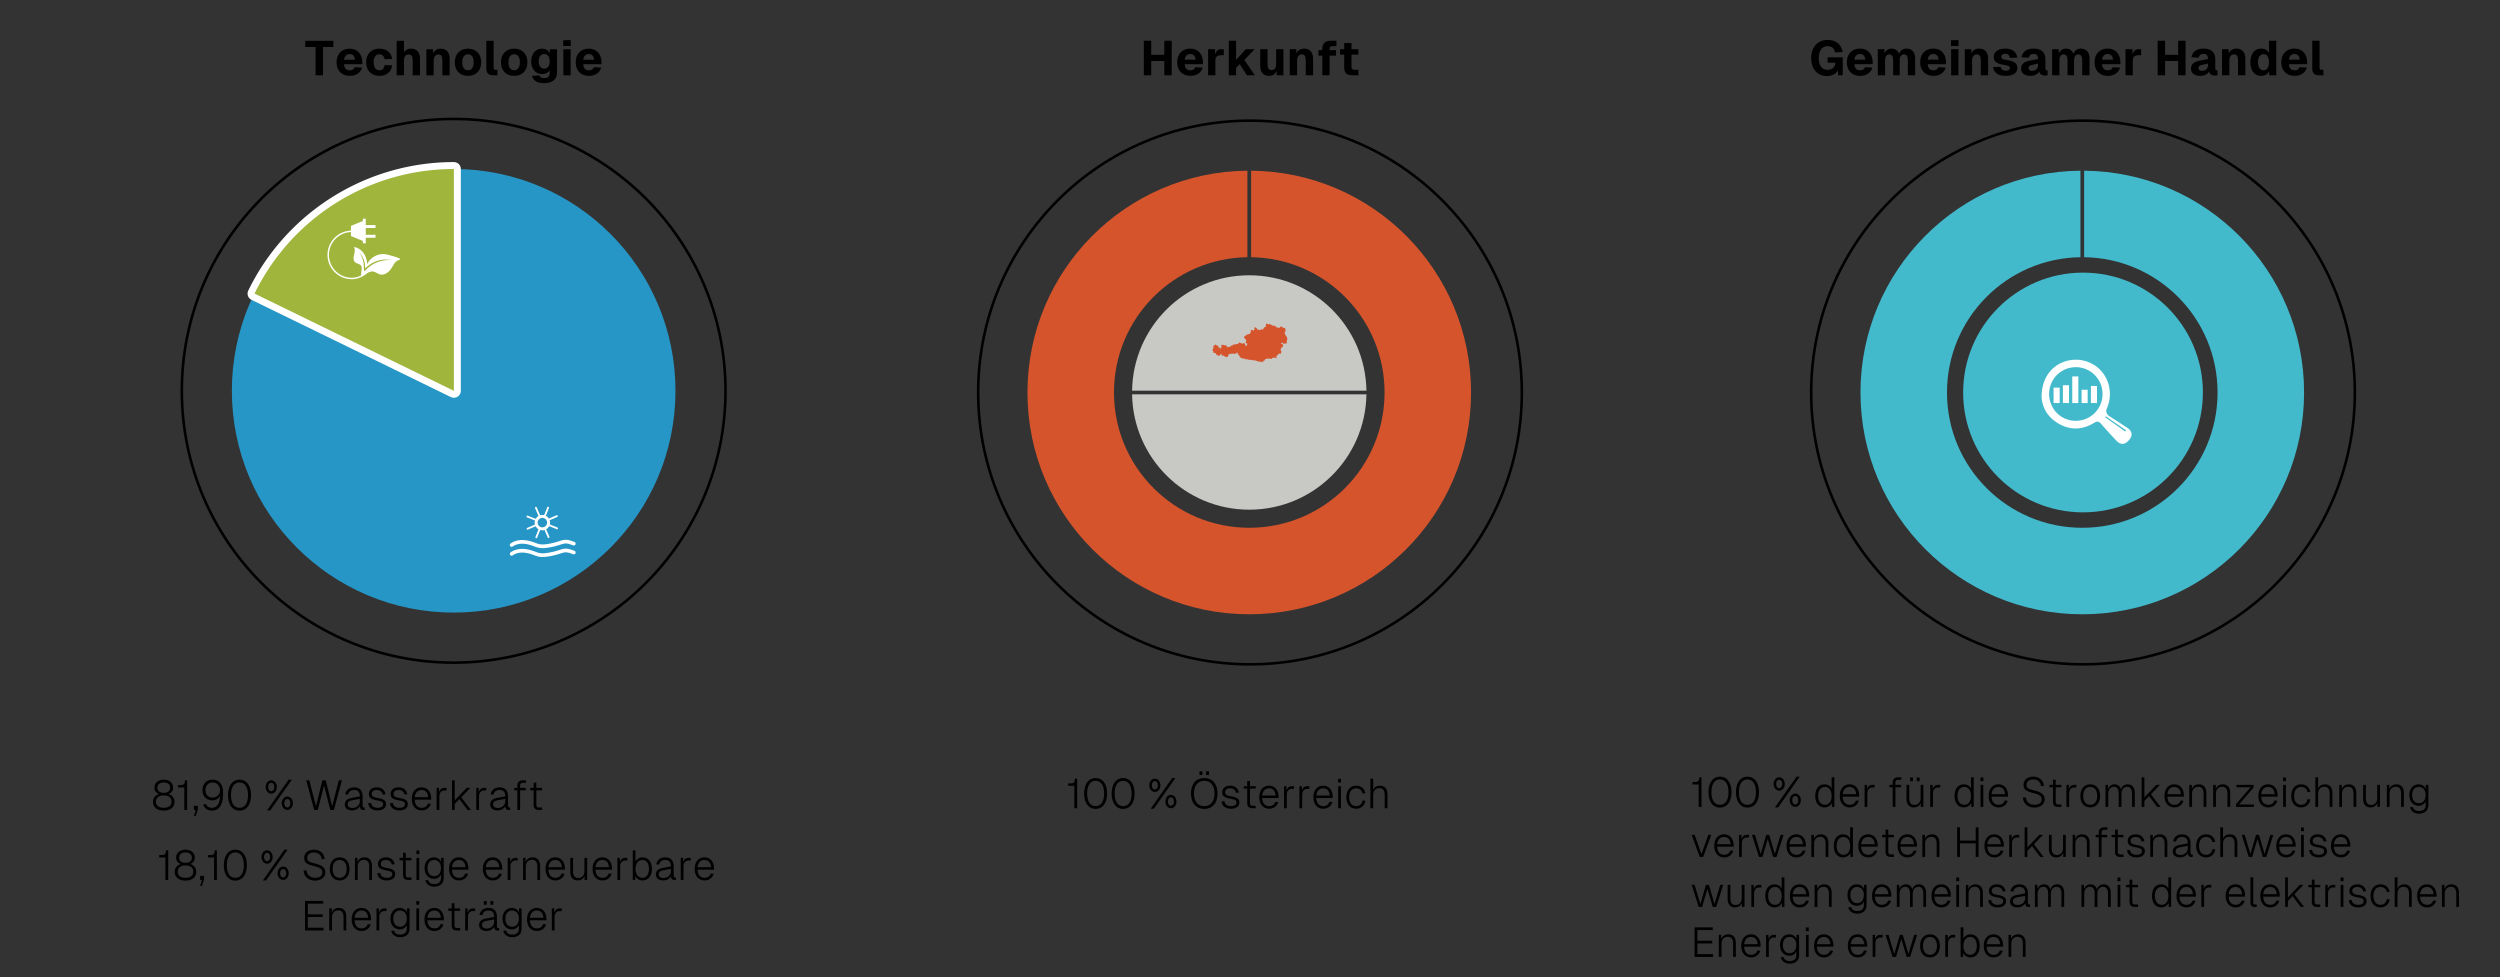 <svg xmlns="http://www.w3.org/2000/svg" width="720" height="281.473" viewBox="0 0 720 281.473"><rect x="0" y="0" width="720" height="281.473" fill="#333333" stroke="none"/><g data-name="GRAFIK"><circle cx="130.657" cy="112.548" r="63.879" fill="#2696c6"/><path d="M130.718 113.556a.98.98 0 01-.438-.102L72.865 85.451a.998.998 0 01-.46-1.337 64.799 64.799 0 0123.932-26.578 64.813 64.813 0 0134.382-9.859 1 1 0 011 1v63.879a1 1 0 01-1 1z" fill="#9fb53c"/><path d="M130.718 48.677v63.879L73.304 84.553a63.882 63.882 0 0157.414-35.877m0-1.999a65.813 65.813 0 00-34.911 10.01 65.81 65.81 0 00-24.301 26.99 2 2 0 00.921 2.674l57.414 28.003a1.994 1.994 0 001.937-.101c.584-.366.94-1.007.94-1.696V48.678a2 2 0 00-2-2z" fill="#fff"/><path d="M114.822 74.317c-.16-.064-.386-.152-.658-.247-.545-.191-1.03-.303-1.633-.48-.563-.165-1.13-.332-1.714-.395-2.062-.224-4.202 1.001-5.053 2.893-.072-1.134-.388-2.272-1.047-3.198-.659-.926-1.684-1.619-2.814-1.737.294.416.313.969.231 1.472-.082.503-.252.991-.296 1.499-.044.508.061 1.066.44 1.408.496.447 1.344.432 1.707.992.199.308.186.703.165 1.069-.013.222-.159 1.191-.137 1.722-.903.454-1.789.678-2.69.678a6.588 6.588 0 01-6.58-6.58c0-3.544 2.817-6.441 6.329-6.573v1.151l3.425 1.395v.691h.845v-1.605h2.809v-.845h-2.809v-1.964h2.809v-.845h-2.809v-1.837h-.845v.673l-3.425 1.395v1.366c-3.746.133-6.754 3.22-6.754 6.998a7.012 7.012 0 007.004 7.004c.99 0 1.96-.251 2.943-.757.191-.05.479-.235.749-.43l.032-.019-.002-.003c.279-.203.534-.409.633-.473.526-.337 1.134-.618 1.753-.539.728.092 1.313.658 2.025.837.874.22 1.806-.187 2.462-.805.656-.617 1.096-1.423 1.561-2.195.204-.34.541-.671.867-.897.188-.13.311-.15.49-.231.28-.127.407-.141.422-.219.008-.04-.001-.157-.436-.373zm-3.212.585c-2.436.119-4.818 1.197-6.433 3.033-.112.142-.359.054-.357-.125-.014-.459-.025-.915-.062-1.367-.058-1.375-.515-2.684-1.375-3.765.658.655 1.209 1.448 1.463 2.353.221.745.301 1.514.351 2.275 1.643-1.712 4.039-2.689 6.413-2.536.357.02.713.062 1.061.135a11.4 11.4 0 00-1.062-.002z" fill="#fff"/><g fill="#fff"><path d="M156.274 157.862c-.376 0-.761-.03-1.145-.11-.46-.095-.889-.255-1.305-.409l-.261-.096c-1.189-.431-2.164-.64-3.068-.655-1.077-.017-2.086.265-2.821.8a.53.53 0 11-.625-.859c.92-.67 2.154-1.027 3.464-1.004 1.025.018 2.109.246 3.412.719l.269.099c.396.147.769.285 1.151.364.766.159 1.588.073 2.29-.032 1.1-.164 2.194-.422 3.252-.766l.199-.066c.496-.164 1.008-.334 1.568-.375 1.018-.076 1.961.289 2.795.609a.53.53 0 11-.381.991c-.73-.281-1.556-.599-2.336-.541-.429.032-.858.173-1.312.324l-.204.067a21.188 21.188 0 01-3.424.807c-.467.07-.983.131-1.518.131zM156.274 160.415c-.376 0-.761-.03-1.145-.11-.46-.095-.889-.255-1.305-.409l-.261-.096c-1.189-.431-2.164-.64-3.068-.655-1.077-.022-2.086.265-2.821.8a.531.531 0 11-.625-.859c.92-.67 2.154-1.024 3.464-1.004 1.025.018 2.109.246 3.412.719l.269.099c.396.147.769.285 1.151.364.766.159 1.588.073 2.29-.032 1.1-.164 2.194-.422 3.252-.766l.199-.066c.496-.164 1.008-.334 1.568-.375 1.018-.075 1.961.289 2.795.609a.53.53 0 11-.381.991c-.73-.281-1.556-.6-2.336-.541-.429.032-.858.173-1.312.324l-.204.067a21.188 21.188 0 01-3.424.807c-.467.07-.983.131-1.518.131zM156.202 152.726c-1.218 0-2.209-.991-2.209-2.209s.991-2.209 2.209-2.209 2.209.991 2.209 2.209-.991 2.209-2.209 2.209zm0-3.569a1.36 1.36 0 101.36 1.36c0-.749-.61-1.36-1.36-1.36z"/><path d="M156.798 149.131a.266.266 0 01-.247-.364l1.064-2.675a.266.266 0 01.494.196l-1.064 2.675a.265.265 0 01-.247.167zM154.465 154.995a.266.266 0 01-.247-.364l1.064-2.675a.266.266 0 01.494.196l-1.064 2.675a.265.265 0 01-.247.167zM160.433 152.424a.259.259 0 01-.098-.019l-2.675-1.064a.266.266 0 01.196-.494l2.675 1.064a.266.266 0 01-.098.512zM154.569 150.091a.259.259 0 01-.098-.019l-2.675-1.064a.266.266 0 01.196-.494l2.675 1.064a.266.266 0 01-.098.512zM157.74 150.046a.265.265 0 01-.105-.51l2.644-1.139a.265.265 0 11.21.488l-2.644 1.139a.26.26 0 01-.105.022zM151.944 152.543a.265.265 0 01-.105-.51l2.644-1.139a.265.265 0 11.21.488l-2.644 1.139a.26.26 0 01-.105.022zM157.982 154.946a.265.265 0 01-.244-.161l-1.139-2.644a.265.265 0 11.488-.21l1.139 2.644a.265.265 0 01-.244.371zM155.485 149.149a.265.265 0 01-.244-.161l-1.139-2.644a.265.265 0 11.488-.21l1.139 2.644a.265.265 0 01-.244.371z"/></g><circle cx="130.657" cy="112.548" r="78.29" fill="none" stroke="#000" stroke-miterlimit="10" stroke-width=".75"/><g><g fill="#c8c9c5"><path d="M393.534 112.504c-.284-18.396-15.283-33.223-33.747-33.223s-33.463 14.826-33.747 33.223h67.494zM326.041 113.566c.284 18.396 15.283 33.222 33.747 33.222s33.463-14.826 33.747-33.222h-67.494z"/></g><path d="M356.564 101.583c-.058-.043-.108-.037-.157-.015-.158.073-.315.15-.473.223-.038.018-.083.021-.123.035-.067.023-.136.044-.199.075-.081.041-.149.039-.221-.021-.121-.1-.25-.103-.371-.007a.12.12 0 01-.151-.01c-.064-.059-.101-.064-.159.001-.075.084-.15.092-.256.054-.132-.048-.271-.01-.39.053a1.184 1.184 0 00-.265.21.288.288 0 00-.074.239c.012.096-.043.151-.09.216a.434.434 0 00-.061.109c-.018.055-.051.078-.105.067a1.914 1.914 0 01-.166-.041.148.148 0 00-.123.012c-.057.032-.117.04-.177-.005-.026-.02-.064-.024-.096-.037-.028-.011-.055-.024-.083-.036-.036-.016-.071-.039-.109-.046-.087-.017-.107-.036-.111-.121-.004-.075-.073-.098-.12-.135-.041-.031-.091-.028-.135.01a.22.22 0 01-.182.054c-.063-.009-.127-.015-.186-.035-.079-.026-.181-.144-.137-.254a.343.343 0 00.02-.095c.001-.016-.005-.04-.016-.049-.03-.024-.068-.038-.097-.063-.027-.023-.046-.055-.077-.093-.048.059-.089.111-.133.16a.385.385 0 01-.077.074.298.298 0 00-.131.167.271.271 0 01-.139.149c-.082.033-.179.035-.27.038-.082.002-.148-.054-.2-.108a.626.626 0 00-.32-.185c-.07-.017-.134-.074-.191-.124-.041-.036-.048-.093-.025-.148l.007-.017c.038-.109.023-.133-.091-.161-.097-.023-.192-.055-.29-.077a.886.886 0 00-.198-.024c-.097 0-.186-.078-.185-.176 0-.051.003-.102.007-.153.012-.131-.078-.21-.148-.301a.288.288 0 01-.042-.109c-.012-.054-.015-.109-.025-.163-.016-.081.002-.146.069-.201a.402.402 0 00.087-.109c.056-.098.116-.195.159-.299.038-.091-.006-.167-.083-.233-.052-.044-.126-.085-.109-.176.008-.044.029-.068.076-.073.073-.008.145-.022.202-.077.013-.012.044-.017.062-.01.066.025.089-.014.096-.065a.4.4 0 01.088-.191c.065-.088.233-.084.278.016.032.071.077.104.152.11.04.003.08.02.12.024.099.009.177.043.231.136.029.05.089.082.135.121.053.045.109.086.157.135.046.047.04.106-.002.159a.139.139 0 00-.028.071c-.002.022.011.045.017.067.02-.01.04-.021.061-.029.049-.017.098-.04.148-.044.043-.003.088.015.131.029.081.026.104.115.054.183a.326.326 0 00-.05.096c-.014.049.015.078.066.076.093-.004.15-.067.208-.127a.263.263 0 00.053-.082.387.387 0 01.156-.19c.038-.026.064-.073.089-.115.027-.046.036-.09-.023-.13a.203.203 0 01-.089-.213c.011-.076.009-.154.013-.231.004-.067.033-.099.1-.111a.135.135 0 01.138.069c.008.017.012.035.019.052.028.072.128.095.172.032.046-.065.106-.071.172-.064.148.017.283.07.403.159.046.034.087.007.126-.012.167-.086.287-.037.356.139.023.057.07.104.105.156.015.022.035.043.04.067.041.179.22.196.349.149.029-.01.06-.02.083-.038.087-.067.187-.066.287-.061a.25.25 0 00.193-.059.1.1 0 01.043-.023c.077-.021.122-.07.155-.143.052-.117.144-.155.265-.109.13.05.21-.017.241-.136.033-.132.126-.195.262-.186.116.007.232.008.348.009.07 0 .133-.015.192-.065.033-.028.092-.025.139-.035.077-.017.155-.028.229-.051a.444.444 0 01.288.01c.033.011.066.027.099.028.036 0 .098-.005.104-.023.013-.039.002-.089-.006-.133-.006-.033-.024-.064-.031-.097-.008-.042.017-.065.053-.086.078-.046.156-.094.229-.148.061-.045.134-.032.153.043.018.069.052.099.124.096.083-.004.167-.005.249.005.034.004.07.035.097.062.043.043.076.096.117.141.036.04.097.048.138.013.179-.156.388-.161.605-.128.063.01.107.04.128.106a.468.468 0 00.068.121c.035.05.053.097.029.159-.028.075-.01.112.051.164.06.051.111.112.172.161a.586.586 0 00.146.083c.052.022.087-.002.095-.059.006-.038.018-.078.013-.115-.017-.14.047-.252.118-.363.043-.066.007-.212-.064-.246a.095.095 0 00-.053-.004c-.132.025-.236-.024-.321-.121-.012-.014-.021-.042-.016-.06.021-.082.041-.166.073-.244.021-.054.066-.098.09-.15a.2.2 0 00.02-.121c-.03-.111-.048-.229-.127-.322-.022-.026-.048-.05-.068-.077a5.034 5.034 0 01-.121-.166c-.058-.083-.086-.182-.185-.242-.093-.056-.172-.14-.175-.265-.002-.086.026-.13.101-.171.068-.036.134-.077.196-.123.024-.017.039-.051.05-.081.019-.052.051-.084.107-.083.118.002.196-.067.269-.146a.618.618 0 01.365-.216c.143-.022.285-.05.428-.069.097-.013.148-.089.21-.147a.8.8 0 00.208-.356c.022-.08.033-.164.044-.247.009-.068.014-.136-.022-.203-.033-.062.004-.125.07-.15a.41.41 0 00.11-.062c.072-.06.117-.061.198-.014.044.026.1.03.15.048.041.015.085.029.118.055.1.079.143.082.249.005a.275.275 0 01.058-.032c.053-.021.067-.061.085-.114a.794.794 0 00.021-.359c-.008-.07.007-.142.009-.214.003-.095.053-.165.136-.191.041-.013.109.015.149.045.153.114.302.233.449.356.062.052.125.109.078.209-.017.036.034.089.087.085a.82.82 0 01.336.055c.068.024.137.05.201.082.084.042.128.04.198-.024.012-.011.023-.026.037-.032.067-.024.096-.071.109-.14.012-.062.1-.098.157-.069a.625.625 0 01.107.068c.048.037.127.042.176.006.085-.062.111-.057.195.009a.161.161 0 00.112.024c.014-.002.031-.057.03-.087a.468.468 0 01.156-.376.18.18 0 00.053-.09c.03-.128.144-.195.269-.15.017.006.034.015.051.02.079.021.11.004.13-.074.033-.132.069-.263.091-.397.013-.081 0-.166 0-.249 0-.061-.002-.123.007-.182.017-.109.115-.162.219-.13.062.019.126.036.189.049.071.015.127.043.165.112.061.108.173.115.256.023a.16.16 0 01.027-.025c.059-.041.314-.031.365.028a.22.22 0 00.104.059c.11.027.205.073.283.157.02.021.052.035.08.042a.889.889 0 01.352.184c.052.043.107.033.158 0 .113-.073.229-.027.344-.01.007.001.015.008.019.014.059.085.157.112.237.166.023.016.052.033.061.056.079.197.254.259.434.295.132.026.272.012.408.016.085.003.17.002.254.012.061.007.086-.02.101-.071a.637.637 0 01.038-.103c.037-.076.092-.129.185-.123.004 0 .008 0 .012-.003.133-.076.237.016.35.059.114.043.19.126.273.212.095.099.23.154.381.126.046-.009.093-.015.139-.02.074-.008.107.018.111.094.004.059-.005.119.001.177a.321.321 0 00.038.13.329.329 0 01.061.206.647.647 0 00.011.158.269.269 0 01-.056.213c-.036.049-.084.088-.124.134a.188.188 0 00-.045.075c-.012.056-.013.113-.021.17-.005.034-.01.069-.023.1-.031.076-.025.135.041.186a.267.267 0 01.117.223c0 .018.017.042.034.053a.25.25 0 01.117.216c0 .048.014.097.022.145.01.057.044.091.097.116.164.075.235.207.221.386a.17.17 0 00.071.16c.096.068.11.207.036.296a.265.265 0 00-.046.09c-.01.033-.009.069-.014.103-.014.104-.005.212-.077.303a.13.13 0 00-.01.15c.009.017.006.044 0 .064a.288.288 0 00.031.241l.017.032c.043.098-.001.182-.107.2-.149.026-.297.053-.447.072a4.62 4.62 0 01-.39.03c-.121.005-.159-.024-.203-.136-.039-.1-.207-.191-.301-.157a.135.135 0 00-.072.065c-.026.062-.06.111-.125.134-.056.02-.062.067-.056.115.006.05.05.046.086.051.085.012.169.026.254.034.084.008.126.064.149.134.026.08.046.158.114.218.044.039.034.134-.003.188-.034.05-.06.106-.095.156-.065.091-.135.177-.201.267-.061.083-.143.116-.242.136-.05.01-.096.058-.136.097-.012.011.003.051.009.077.015.065.04.128.047.194a.185.185 0 01-.06.165c-.089.083-.043.285.073.341.111.054.132.119.078.232-.007.015-.012.031-.021.044-.03.041-.037.076.007.116.034.031.018.066-.009.097-.049.057-.052.107-.013.172.032.053.028.089-.033.102a1.241 1.241 0 01-.259.021c-.075 0-.151-.011-.226-.02a.164.164 0 00-.151.063c-.041.047-.086.091-.129.137-.058.062-.113.128-.173.188a1.735 1.735 0 01-.164.145c-.06.045-.126.081-.189.122a.116.116 0 00-.039.037.306.306 0 00-.001.307c.057.101.067.21.033.32-.021.07-.11.07-.185.017-.11-.078-.219-.166-.367-.157l-.208.013c-.051.003-.103.002-.153.011-.055.011-.107.032-.161.048-.042.013-.084.033-.127.035-.058.002-.085.024-.11.076-.084.174-.189.238-.372.19a.103.103 0 01-.052-.029c-.044-.059-.105-.066-.17-.065-.114.002-.229.013-.343.01-.089-.003-.177-.023-.266-.032a.49.49 0 00-.121 0 .841.841 0 00-.149.032c-.027.009-.051.029-.074.047-.027.021-.052.044-.078.066-.041.034-.081.04-.124 0-.01-.009-.031-.012-.046-.011a.3.3 0 00-.279.255c-.004.024-.005.049-.011.073-.027.112-.067.149-.183.145-.095-.003-.147.05-.188.121-.036.063-.078.119-.152.132-.091.016-.13.074-.148.157-.009.039-.016.08-.07.088-.041.006-.072 0-.095-.036-.054-.083-.122-.137-.229-.116h-.012c-.105-.04-.218-.039-.327-.06a1.25 1.25 0 00-.395-.017c-.102.012-.185-.002-.254-.092a.215.215 0 00-.193-.086.313.313 0 01-.25-.09c-.063-.057-.132-.092-.236-.061a.842.842 0 01-.332.004c-.182-.023-.362-.062-.542-.095a.546.546 0 01-.088-.024c-.074-.028-.145-.055-.23-.044-.05.007-.104-.023-.157-.033-.026-.005-.057-.01-.08-.001a.785.785 0 01-.404.034.364.364 0 01-.156-.09.31.31 0 00-.202-.07c-.218-.006-.436-.019-.654-.03a.197.197 0 01-.166-.099c-.035-.055-.089-.08-.153-.064a.176.176 0 01-.161-.037c-.054-.046-.109-.048-.171-.035-.012.002-.025.003-.035.009-.131.074-.233 0-.336-.066a.732.732 0 00-.107-.057c-.166-.07-.321-.15-.4-.327-.012-.026-.048-.051-.077-.059-.096-.025-.128-.08-.098-.177.019-.06.025-.121-.02-.173-.011-.012-.035-.022-.051-.019-.097.015-.138-.005-.191-.095-.019-.033-.053-.057-.069-.091-.024-.05-.039-.104-.058-.157-.013-.036-.023-.072-.038-.107-.016-.039-.039-.077-.054-.117-.03-.083-.009-.152.079-.2z" fill="#d5542c" data-name="RObAq8.tif"/><path fill="none" d="M364.163 127.897"/><path d="M360.319 49.162v24.914c21.275.285 38.435 17.616 38.435 38.959 0 21.52-17.446 38.966-38.966 38.966s-38.966-17.446-38.966-38.966c0-21.343 17.16-38.674 38.435-38.959V49.162c-35.035.286-63.348 28.771-63.348 63.873 0 35.28 28.6 63.879 63.879 63.879s63.879-28.6 63.879-63.879c0-35.102-28.314-63.587-63.348-63.873z" fill="#d5542c"/><circle cx="360" cy="113.038" r="78.29" fill="none" stroke="#000" stroke-miterlimit="10" stroke-width=".75"/></g><g><g fill="#c8c9c5"><path d="M633.444 112.504c-.284-18.396-15.283-33.223-33.747-33.223s-33.463 14.826-33.747 33.223h67.494zM565.951 113.566c.284 18.396 15.283 33.222 33.747 33.222s33.463-14.826 33.747-33.222h-67.494z"/></g><path fill="none" d="M604.073 127.897"/><path d="M600.228 49.162v24.914c21.275.285 38.435 17.616 38.435 38.959 0 21.52-17.446 38.966-38.966 38.966s-38.966-17.446-38.966-38.966c0-21.343 17.16-38.674 38.435-38.959V49.162c-35.035.286-63.348 28.771-63.348 63.873 0 35.28 28.6 63.879 63.879 63.879s63.879-28.6 63.879-63.879c0-35.102-28.314-63.587-63.348-63.873z" fill="#42bacc"/><circle cx="599.91" cy="113.038" r="78.29" fill="none" stroke="#000" stroke-miterlimit="10" stroke-width=".75"/></g><circle cx="599.91" cy="113.038" r="34.523" fill="#42bacc"/><g><path d="M587.983 114.133c.033-4.807 2.447-8.356 6.175-9.838 3.706-1.473 8.013-.562 10.745 2.272 2.752 2.855 3.519 7.253 1.908 10.947q-.639 1.466.733 2.358c1.719 1.119 3.452 2.216 5.15 3.365 1.413.957 1.572 2.177.518 3.443-1.178 1.415-2.433 1.55-3.643.286a132.102 132.102 0 01-4.436-4.878c-.64-.739-1.144-.853-2.031-.307-3.248 1.998-6.654 2.195-10.016.343-3.401-1.874-5.04-4.878-5.103-7.99zm2.168-.696c-.021 4.293 3.359 7.734 7.618 7.754a7.692 7.692 0 007.763-7.74c-.01-4.219-3.39-7.651-7.582-7.701-4.322-.051-7.778 3.355-7.799 7.687zm21.913 10.84l.237-.357c-1.183-.782-4.662-3.237-5.845-4.019l-.167.251c1.16.818 4.615 3.308 5.775 4.126z" fill="#fff" data-name="T4NxK3"/><path fill="#fff" d="M591.433 111.641h1.751v4.438h-1.751zM594.121 110.948h1.751v5.131h-1.751zM596.808 108.409h1.751v7.67h-1.751zM599.495 112.244h1.751v3.835h-1.751zM602.183 111.159h1.751v4.919h-1.751z"/></g></g><g data-name="DE"><path d="M90.892 13.535h-2.983v-1.793h8.097v1.793h-2.97v8.152h-2.144v-8.152zM96.924 17.933c0-2.367 1.485-3.922 3.769-3.922 2.228 0 3.67 1.54 3.67 4.062v.421h-5.267c.042 1.19.672 1.765 1.652 1.765.7 0 1.19-.294 1.401-.91l2.115.126c-.406 1.498-1.751 2.381-3.559 2.381-2.297 0-3.782-1.555-3.782-3.922zm3.769-2.367c-.883 0-1.485.603-1.597 1.639h3.123c-.056-1.093-.658-1.639-1.526-1.639zM105.451 17.933c0-2.367 1.499-3.922 3.811-3.922 1.989 0 3.445 1.092 3.67 2.941l-2.171.098c-.141-.924-.7-1.415-1.499-1.415-1.051 0-1.653.841-1.653 2.298s.603 2.312 1.653 2.312c.812 0 1.387-.477 1.499-1.499l2.171.084c-.21 1.849-1.639 3.025-3.67 3.025-2.312 0-3.811-1.555-3.811-3.922zM114.244 11.742h2.101v3.361c.406-.742 1.177-1.092 2.073-1.092 1.681 0 2.535 1.177 2.535 2.843v4.833h-2.101v-4.328c0-1.106-.322-1.681-1.135-1.681-.868 0-1.373.602-1.373 1.736v4.272h-2.101v-9.945zM122.797 14.179h1.891l.042 1.232c.42-1.009 1.232-1.4 2.228-1.4 1.61 0 2.549 1.106 2.549 2.843v4.833h-2.101v-4.132c0-1.205-.267-1.877-1.148-1.877-.869 0-1.359.672-1.359 1.877v4.132h-2.101v-7.508zM130.972 17.933c0-2.367 1.514-3.922 3.811-3.922s3.81 1.555 3.81 3.922c0 2.381-1.513 3.922-3.81 3.922s-3.811-1.541-3.811-3.922zm5.449 0c0-1.457-.588-2.312-1.639-2.312s-1.653.854-1.653 2.312.603 2.312 1.653 2.312 1.639-.854 1.639-2.312zM140.059 19.726v-7.984h2.101v7.76c0 .448.21.616.603.616h.504v1.569h-1.246c-1.219 0-1.961-.574-1.961-1.961zM144.272 17.933c0-2.367 1.514-3.922 3.811-3.922s3.81 1.555 3.81 3.922c0 2.381-1.513 3.922-3.81 3.922s-3.811-1.541-3.811-3.922zm5.449 0c0-1.457-.588-2.312-1.639-2.312s-1.653.854-1.653 2.312.603 2.312 1.653 2.312 1.639-.854 1.639-2.312zM153.204 21.855l2.157-.154c.154.49.504.785 1.387.785.994 0 1.555-.448 1.555-1.499v-.799c-.364.7-1.205 1.148-2.171 1.148-1.85 0-3.152-1.429-3.152-3.655 0-2.157 1.289-3.67 3.124-3.67 1.093 0 1.863.532 2.255 1.33v-1.162h2.06v6.766c0 2.017-1.499 3.012-3.67 3.012-2.157 0-3.208-.869-3.544-2.102zm5.113-4.189c.015-1.316-.616-2.115-1.582-2.115-1.009 0-1.598.841-1.598 2.115 0 1.289.616 2.115 1.598 2.115.952 0 1.568-.784 1.582-2.115zM162.206 11.574h2.171v1.681h-2.171v-1.681zm.042 2.605h2.101v7.508h-2.101v-7.508zM165.803 17.933c0-2.367 1.485-3.922 3.769-3.922 2.228 0 3.67 1.54 3.67 4.062v.421h-5.267c.042 1.19.672 1.765 1.652 1.765.7 0 1.19-.294 1.401-.91l2.115.126c-.406 1.498-1.751 2.381-3.559 2.381-2.297 0-3.782-1.555-3.782-3.922zm3.769-2.367c-.883 0-1.485.603-1.597 1.639h3.123c-.056-1.093-.658-1.639-1.526-1.639z"/><g><path d="M329.424 11.73h2.13v4.048h3.768V11.73h2.129v9.945h-2.129v-4.104h-3.768v4.104h-2.13V11.73zM339.028 17.921c0-2.367 1.485-3.922 3.769-3.922 2.228 0 3.67 1.54 3.67 4.062v.421H341.2c.042 1.19.672 1.765 1.652 1.765.7 0 1.19-.294 1.401-.91l2.115.126c-.406 1.498-1.751 2.381-3.559 2.381-2.297 0-3.782-1.555-3.782-3.922zm3.768-2.367c-.883 0-1.485.603-1.597 1.639h3.123c-.056-1.093-.658-1.639-1.526-1.639zM347.933 14.167h1.988l.043 1.513c.308-1.064.868-1.513 1.793-1.513h.686v1.736h-.686c-1.177 0-1.724.435-1.724 1.556v4.216h-2.101v-7.508zM353.897 11.73h2.101v5.519l2.788-3.081h2.521l-2.914 3.096 2.998 4.412h-2.298l-2.059-3.222-1.037 1.106v2.115h-2.101V11.73zM362.954 18.999v-4.832h2.101v4.342c0 1.163.351 1.667 1.106 1.667.854 0 1.359-.574 1.359-1.765v-4.244h2.101v7.508h-1.919l-.027-1.205c-.393.911-1.163 1.373-2.256 1.373-1.555 0-2.465-1.036-2.465-2.844zM371.453 14.167h1.891l.042 1.232c.42-1.009 1.232-1.4 2.228-1.4 1.61 0 2.549 1.106 2.549 2.843v4.833h-2.101v-4.132c0-1.205-.267-1.877-1.148-1.877-.869 0-1.359.672-1.359 1.877v4.132h-2.101v-7.508zM383.297 11.73h1.598v1.568h-1.149c-.588 0-.826.295-.826.869v.28h1.863v1.568h-1.863v5.659h-2.101v-5.659h-1.093v-1.568h1.093v-.379c0-1.484.784-2.339 2.479-2.339zM387.133 19.42v-3.685h-1.205v-1.568h1.205v-1.766h2.101v1.766h1.976v1.568h-1.976v3.432c0 .729.309.938.925.938h1.051v1.569h-1.821c-1.555 0-2.255-.687-2.255-2.255z"/></g><g><path d="M521.62 16.716c0-2.997 1.752-5.211 4.721-5.211 2.578 0 3.908 1.373 4.342 3.488l-2.213.098c-.195-1.106-.812-1.793-2.115-1.793-1.723 0-2.549 1.472-2.549 3.418 0 1.989.799 3.39 2.578 3.39 1.316 0 2.143-.854 2.227-2.045h-2.256v-1.555h4.357v5.169h-1.316l-.07-1.429c-.52 1.009-1.709 1.652-3.125 1.652-2.857 0-4.58-2.114-4.58-5.183zM531.895 17.921c0-2.367 1.486-3.922 3.77-3.922 2.227 0 3.67 1.54 3.67 4.062v.421h-5.268c.043 1.19.672 1.765 1.652 1.765.701 0 1.191-.294 1.402-.91l2.115.126c-.406 1.498-1.752 2.381-3.559 2.381-2.297 0-3.783-1.555-3.783-3.922zm3.769-2.367c-.883 0-1.486.603-1.598 1.639h3.123c-.055-1.093-.658-1.639-1.525-1.639zM540.801 14.167h1.891l.041 1.219c.393-.883 1.148-1.387 2.045-1.387 1.08 0 1.822.574 2.145 1.526.363-.994 1.119-1.526 2.115-1.526 1.541 0 2.521.994 2.521 2.843v4.833h-2.102v-4.244c0-1.177-.35-1.765-1.135-1.765-.771 0-1.205.658-1.205 1.793v4.216h-1.891v-4.216c0-1.163-.309-1.793-1.121-1.793-.77 0-1.205.658-1.205 1.793v4.216h-2.1v-7.508zM553.022 17.921c0-2.367 1.484-3.922 3.768-3.922 2.229 0 3.67 1.54 3.67 4.062v.421h-5.266c.041 1.19.672 1.765 1.652 1.765.699 0 1.189-.294 1.4-.91l2.115.126c-.406 1.498-1.75 2.381-3.559 2.381-2.297 0-3.781-1.555-3.781-3.922zm3.767-2.367c-.883 0-1.484.603-1.596 1.639h3.123c-.057-1.093-.658-1.639-1.527-1.639zM561.885 11.562h2.17v1.681h-2.17v-1.681zm.041 2.605h2.102v7.508h-2.102v-7.508zM565.86 14.167h1.891l.043 1.232c.42-1.009 1.232-1.4 2.227-1.4 1.611 0 2.549 1.106 2.549 2.843v4.833h-2.1v-4.132c0-1.205-.268-1.877-1.148-1.877-.869 0-1.359.672-1.359 1.877v4.132h-2.102v-7.508zM574.036 19.308l2.129-.07c.127.715.574 1.121 1.484 1.121.742 0 1.191-.238 1.191-.743 0-.462-.252-.686-1.527-.896-2.381-.392-3.096-1.008-3.096-2.311 0-1.443 1.107-2.409 3.334-2.409 2.115 0 3.207 1.078 3.391 2.577l-2.102.084c-.098-.729-.561-1.177-1.316-1.177-.742 0-1.148.336-1.148.841 0 .546.363.771 1.4.924 2.408.351 3.221 1.022 3.221 2.325 0 1.457-1.303 2.27-3.361 2.27-2.324 0-3.488-1.064-3.6-2.535zM582.084 19.798c0-1.316.828-1.989 2.467-2.325l2.422-.477c0-.98-.447-1.471-1.287-1.471-.785 0-1.234.378-1.373 1.079l-2.102-.099c.279-1.652 1.527-2.507 3.475-2.507 2.24 0 3.389 1.092 3.389 3.138v2.563c0 .42.141.532.42.532h.211v1.442a3.238 3.238 0 01-.756.084c-.771 0-1.457-.266-1.639-1.219-.393.799-1.318 1.303-2.592 1.303-1.568 0-2.635-.756-2.635-2.045zm4.889-1.121v-.364l-1.709.364c-.686.141-1.021.435-1.021.925 0 .504.336.799.98.799 1.051 0 1.75-.645 1.75-1.724zM591.018 14.167h1.891l.041 1.219c.393-.883 1.148-1.387 2.045-1.387 1.08 0 1.822.574 2.145 1.526.363-.994 1.119-1.526 2.115-1.526 1.541 0 2.521.994 2.521 2.843v4.833h-2.102v-4.244c0-1.177-.35-1.765-1.135-1.765-.771 0-1.205.658-1.205 1.793v4.216h-1.891v-4.216c0-1.163-.309-1.793-1.121-1.793-.77 0-1.205.658-1.205 1.793v4.216h-2.1v-7.508zM603.239 17.921c0-2.367 1.486-3.922 3.77-3.922 2.227 0 3.67 1.54 3.67 4.062v.421h-5.268c.043 1.19.672 1.765 1.652 1.765.701 0 1.191-.294 1.402-.91l2.115.126c-.406 1.498-1.752 2.381-3.559 2.381-2.297 0-3.783-1.555-3.783-3.922zm3.769-2.367c-.883 0-1.486.603-1.598 1.639h3.123c-.055-1.093-.658-1.639-1.525-1.639zM612.143 14.167h1.988l.043 1.513c.309-1.064.869-1.513 1.793-1.513h.686v1.736h-.686c-1.176 0-1.723.435-1.723 1.556v4.216h-2.102v-7.508zM621.411 11.73h2.131v4.048h3.768V11.73h2.129v9.945h-2.129v-4.104h-3.768v4.104h-2.131V11.73zM631.014 19.798c0-1.316.828-1.989 2.467-2.325l2.422-.477c0-.98-.447-1.471-1.287-1.471-.785 0-1.234.378-1.373 1.079l-2.102-.099c.279-1.652 1.527-2.507 3.475-2.507 2.24 0 3.389 1.092 3.389 3.138v2.563c0 .42.141.532.42.532h.211v1.442a3.238 3.238 0 01-.756.084c-.771 0-1.457-.266-1.639-1.219-.393.799-1.318 1.303-2.592 1.303-1.568 0-2.635-.756-2.635-2.045zm4.889-1.121v-.364l-1.709.364c-.686.141-1.021.435-1.021.925 0 .504.336.799.98.799 1.051 0 1.75-.645 1.75-1.724zM639.948 14.167h1.891l.041 1.232c.42-1.009 1.232-1.4 2.229-1.4 1.609 0 2.549 1.106 2.549 2.843v4.833h-2.102v-4.132c0-1.205-.266-1.877-1.148-1.877-.869 0-1.359.672-1.359 1.877v4.132h-2.1v-7.508zM648.121 17.921c0-2.396 1.205-3.922 3.068-3.922 1.078 0 1.877.462 2.27 1.232v-3.502h2.102v9.945h-2.018l-.043-1.106c-.42.812-1.273 1.274-2.311 1.274-1.891 0-3.068-1.513-3.068-3.922zm5.338 0c0-1.527-.561-2.312-1.568-2.312-.98 0-1.611.883-1.611 2.312 0 1.4.645 2.312 1.611 2.312 1.008 0 1.568-.799 1.568-2.312zM657.026 17.921c0-2.367 1.486-3.922 3.77-3.922 2.227 0 3.67 1.54 3.67 4.062v.421h-5.268c.043 1.19.672 1.765 1.652 1.765.701 0 1.191-.294 1.402-.91l2.115.126c-.406 1.498-1.752 2.381-3.559 2.381-2.297 0-3.783-1.555-3.783-3.922zm3.769-2.367c-.883 0-1.486.603-1.598 1.639h3.123c-.055-1.093-.658-1.639-1.525-1.639zM665.93 19.714V11.73h2.102v7.76c0 .448.209.616.602.616h.504v1.569h-1.246c-1.219 0-1.961-.574-1.961-1.961z"/></g><g><path d="M44.061 230.932c0-1.127.684-1.931 1.75-2.266-.826-.301-1.342-.877-1.342-1.812 0-1.343 1.043-2.303 2.686-2.303 1.654 0 2.688.96 2.688 2.303 0 .935-.504 1.511-1.332 1.812 1.066.335 1.738 1.139 1.738 2.266 0 1.607-1.258 2.52-3.094 2.52-1.822 0-3.094-.912-3.094-2.52zm5.336-.047c0-1.08-.742-1.8-2.242-1.8-1.486 0-2.23.72-2.23 1.8 0 1.162.852 1.762 2.23 1.762 1.391 0 2.242-.6 2.242-1.762zm-.406-4.043c0-.911-.648-1.486-1.836-1.486s-1.822.575-1.822 1.486c0 .984.695 1.488 1.822 1.488 1.139 0 1.836-.504 1.836-1.488zM53.084 226.795h-1.787v-.696h.672c.947 0 1.283-.3 1.283-1.354h.646v8.515h-.814v-6.464zM56.371 233.259h-.527v-1.163h1.139v1.02l-.635 1.895h-.492l.516-1.751zM58.496 231.676l.863-.072c.215.66.779 1.043 1.68 1.043 1.402 0 2.219-1.078 2.35-3.405-.48.804-1.283 1.259-2.254 1.259-1.656 0-2.818-1.188-2.818-2.926 0-1.836 1.211-3.022 2.902-3.022 2.074 0 3.033 1.511 3.033 3.874 0 2.854-.803 5.025-3.213 5.025-1.332 0-2.232-.732-2.543-1.775zm4.858-4.066c0-1.283-.828-2.254-2.135-2.254-1.248 0-2.039.924-2.039 2.219 0 1.283.814 2.123 2.002 2.123 1.248 0 2.172-.805 2.172-2.088zM65.672 229.014c0-2.734 1.283-4.462 3.311-4.462s3.309 1.715 3.309 4.462c0 2.723-1.283 4.438-3.309 4.438s-3.311-1.715-3.311-4.438zm5.756 0c0-2.315-.898-3.658-2.445-3.658s-2.447 1.343-2.447 3.658.9 3.633 2.447 3.633 2.445-1.318 2.445-3.633zM76.52 226.662c0-1.079.707-1.931 1.607-1.931.887 0 1.596.852 1.596 1.931 0 1.068-.709 1.92-1.596 1.92-.9 0-1.607-.852-1.607-1.92zm6.596-2.11h.924l-6.213 8.851h-.924l6.213-8.851zm-4.125 2.11c0-.731-.336-1.211-.863-1.211s-.875.479-.875 1.211c0 .72.348 1.199.875 1.199s.863-.479.863-1.199zm2.158 4.666c0-1.068.709-1.92 1.607-1.92.889 0 1.596.852 1.596 1.92 0 1.079-.707 1.931-1.596 1.931-.898 0-1.607-.852-1.607-1.931zm2.471 0c0-.732-.336-1.199-.863-1.199s-.875.467-.875 1.199c0 .719.348 1.211.875 1.211s.863-.492.863-1.211zM88.196 224.744h.889l1.918 7.436 1.848-7.436h.959l1.848 7.436 1.918-7.436h.889l-2.291 8.515h-1.057l-1.785-7.101-1.801 7.101h-1.043l-2.291-8.515zM99.307 231.688c0-1.043.672-1.631 1.98-1.883l2.35-.443c0-1.26-.539-1.848-1.643-1.848-.984 0-1.547.48-1.738 1.332l-.84-.072c.227-1.224 1.162-2.016 2.578-2.016 1.57 0 2.436.936 2.436 2.592V232c0 .42.131.551.432.551h.191v.708a1.979 1.979 0 01-.324.024c-.684 0-1.031-.288-1.08-1.128-.322.72-1.211 1.247-2.23 1.247-1.283 0-2.111-.647-2.111-1.715zm4.33-.984v-.636l-2.182.408c-.912.168-1.32.527-1.32 1.139 0 .696.504 1.08 1.355 1.08 1.307 0 2.146-.863 2.146-1.991zM106.051 231.304l.828-.06c.096.84.707 1.402 1.859 1.402 1.008 0 1.596-.335 1.596-1.031 0-.575-.252-.852-1.787-1.115-1.811-.324-2.314-.852-2.314-1.834 0-1.128.863-1.908 2.314-1.908 1.486 0 2.291.912 2.482 1.992l-.828.071c-.131-.731-.684-1.308-1.666-1.308-.961 0-1.477.443-1.477 1.115 0 .695.396.96 1.668 1.176 1.895.312 2.447.815 2.447 1.799 0 1.151-1.008 1.799-2.436 1.799-1.654 0-2.604-.887-2.688-2.099zM112.327 231.304l.828-.06c.096.84.707 1.402 1.859 1.402 1.008 0 1.596-.335 1.596-1.031 0-.575-.252-.852-1.787-1.115-1.811-.324-2.314-.852-2.314-1.834 0-1.128.863-1.908 2.314-1.908 1.486 0 2.291.912 2.482 1.992l-.828.071c-.131-.731-.684-1.308-1.666-1.308-.961 0-1.477.443-1.477 1.115 0 .695.396.96 1.668 1.176 1.895.312 2.447.815 2.447 1.799 0 1.151-1.008 1.799-2.436 1.799-1.654 0-2.604-.887-2.688-2.099zM118.604 230.08c0-1.942 1.043-3.322 2.818-3.322 1.703 0 2.758 1.308 2.758 3.299v.252h-4.748c.059 1.512.826 2.338 2.039 2.338.922 0 1.521-.491 1.75-1.223l.852.061c-.324 1.127-1.283 1.918-2.602 1.918-1.812 0-2.867-1.379-2.867-3.322zm2.818-2.566c-1.104 0-1.848.756-1.99 2.087h3.885c-.084-1.354-.791-2.087-1.895-2.087zM125.743 226.903h.684l.037 1.271c.252-.863.756-1.271 1.594-1.271h.553v.768h-.576c-.959 0-1.498.66-1.498 1.715v3.874h-.793v-6.356zM130.17 224.744h.793v5.78l3.441-3.622h1.055l-2.613 2.711 2.77 3.646h-.959l-2.34-3.118-1.354 1.391v1.728h-.793v-8.515zM137.166 226.903h.684l.037 1.271c.252-.863.756-1.271 1.594-1.271h.553v.768h-.576c-.959 0-1.498.66-1.498 1.715v3.874h-.793v-6.356zM141.186 231.688c0-1.043.672-1.631 1.98-1.883l2.35-.443c0-1.26-.539-1.848-1.643-1.848-.984 0-1.547.48-1.738 1.332l-.84-.072c.227-1.224 1.162-2.016 2.578-2.016 1.57 0 2.436.936 2.436 2.592V232c0 .42.131.551.432.551h.191v.708a1.979 1.979 0 01-.324.024c-.684 0-1.031-.288-1.08-1.128-.322.72-1.211 1.247-2.23 1.247-1.283 0-2.111-.647-2.111-1.715zm4.33-.984v-.636l-2.182.408c-.912.168-1.32.527-1.32 1.139 0 .696.504 1.08 1.355 1.08 1.307 0 2.146-.863 2.146-1.991zM150.569 224.744h.912v.707h-.852c-.588 0-.84.312-.84.852v.6h1.631v.707h-1.631v5.649h-.791v-5.649h-.9v-.707h.9v-.66c0-.898.504-1.498 1.57-1.498zM153.678 231.772v-4.162h-.996v-.707h.996v-1.487h.791v1.487h1.643v.707h-1.643v4.139c0 .6.264.803.805.803h.838v.708h-.91c-1.031 0-1.523-.468-1.523-1.487z"/></g><g><path d="M309.411 226.31h-1.787v-.696h.672c.947 0 1.283-.299 1.283-1.354h.647v8.515h-.815v-6.464zM312.231 228.529c0-2.734 1.283-4.462 3.311-4.462s3.31 1.715 3.31 4.462c0 2.723-1.283 4.438-3.31 4.438s-3.311-1.715-3.311-4.438zm5.757 0c0-2.315-.899-3.658-2.446-3.658s-2.447 1.343-2.447 3.658.9 3.634 2.447 3.634 2.446-1.319 2.446-3.634zM320.151 228.529c0-2.734 1.283-4.462 3.311-4.462s3.31 1.715 3.31 4.462c0 2.723-1.283 4.438-3.31 4.438s-3.311-1.715-3.311-4.438zm5.757 0c0-2.315-.899-3.658-2.446-3.658s-2.447 1.343-2.447 3.658.9 3.634 2.447 3.634 2.446-1.319 2.446-3.634zM330.999 226.178c0-1.08.707-1.932 1.606-1.932.888 0 1.596.852 1.596 1.932 0 1.067-.708 1.919-1.596 1.919-.899 0-1.606-.852-1.606-1.919zm6.596-2.111h.924l-6.213 8.852h-.924l6.213-8.852zm-4.126 2.111c0-.732-.335-1.211-.863-1.211s-.875.479-.875 1.211c0 .719.348 1.199.875 1.199s.863-.48.863-1.199zm2.159 4.665c0-1.067.708-1.919 1.607-1.919.888 0 1.595.852 1.595 1.919 0 1.079-.707 1.931-1.595 1.931-.899 0-1.607-.852-1.607-1.931zm2.471 0c0-.731-.336-1.199-.863-1.199s-.876.468-.876 1.199c0 .72.348 1.212.876 1.212s.863-.492.863-1.212zM342.999 228.529c0-2.759 1.451-4.462 3.826-4.462s3.825 1.703 3.825 4.462-1.451 4.438-3.825 4.438-3.826-1.69-3.826-4.438zm6.788 0c0-2.278-1.115-3.658-2.962-3.658s-2.963 1.38-2.963 3.658c0 2.267 1.115 3.634 2.963 3.634s2.962-1.367 2.962-3.634zm-4.341-6.393h.84v1.067h-.84v-1.067zm1.907 0h.84v1.067h-.84v-1.067zM351.82 230.819l.827-.06c.096.84.708 1.403 1.858 1.403 1.008 0 1.596-.336 1.596-1.031 0-.576-.252-.852-1.787-1.115-1.811-.324-2.314-.852-2.314-1.835 0-1.128.863-1.907 2.314-1.907 1.487 0 2.291.912 2.482 1.991l-.827.071c-.132-.73-.684-1.307-1.667-1.307-.96 0-1.476.443-1.476 1.115 0 .695.396.959 1.667 1.176 1.896.312 2.447.814 2.447 1.799 0 1.15-1.008 1.799-2.436 1.799-1.654 0-2.603-.888-2.686-2.1zM359.198 231.287v-4.162h-.995v-.707h.995v-1.488h.792v1.488h1.643v.707h-1.643v4.138c0 .6.264.804.804.804h.839v.707h-.911c-1.031 0-1.523-.467-1.523-1.486zM362.667 229.596c0-1.943 1.043-3.322 2.818-3.322 1.703 0 2.758 1.307 2.758 3.299v.252h-4.749c.06 1.511.827 2.338 2.039 2.338.923 0 1.522-.492 1.751-1.223l.852.06c-.324 1.128-1.283 1.919-2.603 1.919-1.812 0-2.866-1.379-2.866-3.322zm2.819-2.566c-1.104 0-1.848.756-1.991 2.086h3.886c-.084-1.354-.792-2.086-1.895-2.086zM369.806 226.418h.684l.036 1.271c.252-.863.756-1.271 1.595-1.271h.552v.768h-.575c-.96 0-1.499.659-1.499 1.715v3.873h-.792v-6.355zM374.234 226.418h.684l.036 1.271c.252-.863.756-1.271 1.595-1.271h.552v.768h-.575c-.96 0-1.499.659-1.499 1.715v3.873h-.792v-6.355zM378.255 229.596c0-1.943 1.043-3.322 2.818-3.322 1.703 0 2.758 1.307 2.758 3.299v.252h-4.749c.06 1.511.827 2.338 2.039 2.338.923 0 1.522-.492 1.751-1.223l.852.06c-.324 1.128-1.283 1.919-2.603 1.919-1.812 0-2.866-1.379-2.866-3.322zm2.819-2.566c-1.104 0-1.848.756-1.991 2.086h3.886c-.084-1.354-.792-2.086-1.895-2.086zM385.37 224.295h.839v1.066h-.839v-1.066zm.024 2.123h.792v6.355h-.792v-6.355zM387.734 229.596c0-1.943 1.056-3.322 2.843-3.322 1.451 0 2.398.84 2.65 2.183l-.827.048c-.192-.936-.852-1.475-1.823-1.475-1.259 0-2.015.971-2.015 2.566s.756 2.566 2.015 2.566c.972 0 1.655-.563 1.835-1.607l.828.061c-.24 1.379-1.212 2.303-2.663 2.303-1.787 0-2.843-1.379-2.843-3.322zM394.682 224.259h.792v3.286c.3-.863 1.067-1.271 2.003-1.271 1.391 0 2.11 1.02 2.11 2.41v4.09h-.791v-3.801c0-1.271-.468-1.992-1.5-1.992-1.127 0-1.822.756-1.822 2.004v3.789h-.792v-8.515z"/></g><g><path fill="none" d="M486.916 222.13h225.563v68.932H486.916z"/><path d="M489.219 225.926h-1.787v-.696h.672c.947 0 1.283-.3 1.283-1.354h.647v8.515h-.815v-6.464zM492.039 228.145c0-2.734 1.283-4.462 3.311-4.462s3.31 1.715 3.31 4.462c0 2.723-1.283 4.438-3.31 4.438s-3.311-1.715-3.311-4.438zm5.757 0c0-2.315-.899-3.658-2.446-3.658s-2.447 1.343-2.447 3.658.9 3.633 2.447 3.633 2.446-1.318 2.446-3.633zM499.959 228.145c0-2.734 1.283-4.462 3.311-4.462s3.31 1.715 3.31 4.462c0 2.723-1.283 4.438-3.31 4.438s-3.311-1.715-3.311-4.438zm5.757 0c0-2.315-.899-3.658-2.446-3.658s-2.447 1.343-2.447 3.658.9 3.633 2.447 3.633 2.446-1.318 2.446-3.633zM510.808 225.793c0-1.079.707-1.931 1.606-1.931.888 0 1.596.852 1.596 1.931 0 1.068-.708 1.92-1.596 1.92-.899 0-1.606-.852-1.606-1.92zm6.596-2.11h.924l-6.213 8.851h-.924l6.213-8.851zm-4.126 2.11c0-.731-.335-1.211-.863-1.211s-.875.479-.875 1.211c0 .72.348 1.199.875 1.199s.863-.479.863-1.199zm2.159 4.666c0-1.068.708-1.92 1.607-1.92.888 0 1.595.852 1.595 1.92 0 1.079-.707 1.931-1.595 1.931-.899 0-1.607-.852-1.607-1.931zm2.471 0c0-.732-.336-1.199-.863-1.199s-.876.467-.876 1.199c0 .719.348 1.211.876 1.211s.863-.492.863-1.211zM522.796 229.211c0-2.039 1.019-3.322 2.674-3.322.936 0 1.715.492 2.039 1.26v-3.273h.792v8.515h-.696l-.036-1.188c-.359.84-1.175 1.331-2.099 1.331-1.655 0-2.674-1.283-2.674-3.322zm4.713 0c0-1.535-.708-2.566-1.907-2.566s-1.979.984-1.979 2.566c0 1.572.779 2.566 1.979 2.566s1.907-1.02 1.907-2.566zM529.865 229.211c0-1.942 1.043-3.322 2.818-3.322 1.703 0 2.758 1.308 2.758 3.299v.252h-4.749c.06 1.512.827 2.338 2.039 2.338.923 0 1.522-.491 1.751-1.223l.852.061c-.324 1.127-1.283 1.918-2.603 1.918-1.812 0-2.866-1.379-2.866-3.322zm2.818-2.566c-1.104 0-1.848.756-1.991 2.087h3.886c-.084-1.354-.792-2.087-1.895-2.087zM537.003 226.034h.684l.036 1.271c.252-.863.756-1.271 1.595-1.271h.552v.768h-.575c-.96 0-1.499.66-1.499 1.715v3.874h-.792v-6.356zM546.662 223.875h.912v.707h-.852c-.588 0-.84.312-.84.852v.6h1.631v.707h-1.631v5.649h-.791v-5.649h-.9v-.707h.9v-.66c0-.898.503-1.498 1.57-1.498zM549.075 230.123v-4.09h.792v3.85c0 1.308.503 1.943 1.499 1.943 1.091 0 1.774-.768 1.774-2.003v-3.79h.792v6.356h-.743l-.013-1.151c-.312.828-1.031 1.295-2.015 1.295-1.271 0-2.087-.898-2.087-2.41zm1.031-6.212h.84v1.067h-.84v-1.067zm1.907 0h.84v1.067h-.84v-1.067zM555.903 226.034h.684l.036 1.271c.252-.863.756-1.271 1.595-1.271h.552v.768h-.575c-.96 0-1.499.66-1.499 1.715v3.874h-.792v-6.356zM562.923 229.211c0-2.039 1.019-3.322 2.674-3.322.936 0 1.715.492 2.039 1.26v-3.273h.792v8.515h-.696l-.036-1.188c-.359.84-1.175 1.331-2.099 1.331-1.655 0-2.674-1.283-2.674-3.322zm4.713 0c0-1.535-.708-2.566-1.907-2.566s-1.979.984-1.979 2.566c0 1.572.779 2.566 1.979 2.566s1.907-1.02 1.907-2.566zM570.374 223.911h.84v1.067h-.84v-1.067zm.025 2.123h.792v6.356h-.792v-6.356zM572.74 229.211c0-1.942 1.043-3.322 2.818-3.322 1.703 0 2.758 1.308 2.758 3.299v.252h-4.749c.06 1.512.827 2.338 2.039 2.338.923 0 1.522-.491 1.751-1.223l.852.061c-.324 1.127-1.283 1.918-2.603 1.918-1.812 0-2.866-1.379-2.866-3.322zm2.818-2.566c-1.104 0-1.848.756-1.991 2.087h3.886c-.084-1.354-.792-2.087-1.895-2.087zM582.603 229.703l.852-.061c.119 1.283 1.007 2.135 2.471 2.135 1.259 0 2.074-.551 2.074-1.547 0-.827-.432-1.355-2.542-1.871-1.943-.467-2.675-1.02-2.675-2.314 0-1.367 1.056-2.362 2.818-2.362 1.871 0 2.927 1.211 3.059 2.675l-.852.06c-.097-1.091-.852-1.931-2.231-1.931-1.199 0-1.931.623-1.931 1.535 0 .875.456 1.199 2.279 1.643 2.242.54 2.926 1.332 2.926 2.531 0 1.463-1.259 2.387-2.95 2.387-1.907 0-3.202-1.212-3.298-2.879zM591.253 230.903v-4.162h-.995v-.707h.995v-1.487h.792v1.487h1.643v.707h-1.643v4.139c0 .6.264.803.804.803h.839v.708h-.911c-1.031 0-1.523-.468-1.523-1.487zM595.13 226.034h.684l.036 1.271c.252-.863.756-1.271 1.595-1.271h.552v.768h-.575c-.96 0-1.499.66-1.499 1.715v3.874h-.792v-6.356zM599.15 229.211c0-2.026 1.116-3.322 2.843-3.322 1.715 0 2.831 1.296 2.831 3.322s-1.116 3.322-2.831 3.322c-1.727 0-2.843-1.295-2.843-3.322zm4.845 0c0-1.595-.756-2.566-2.003-2.566-1.259 0-2.015.972-2.015 2.566s.756 2.566 2.015 2.566c1.247 0 2.003-.971 2.003-2.566zM606.386 226.034h.72l.024 1.211a1.95 1.95 0 011.883-1.355c.911 0 1.583.54 1.835 1.464.264-.924.983-1.464 1.942-1.464 1.271 0 2.027.924 2.027 2.424v4.077h-.792v-3.838c0-1.259-.504-1.955-1.415-1.955-.959 0-1.631.815-1.631 2.026v3.767h-.792v-3.802c0-1.235-.432-1.991-1.367-1.991-.972 0-1.643.804-1.643 1.991v3.802h-.792v-6.356zM616.79 223.875h.792v5.78l3.441-3.622h1.056l-2.614 2.711 2.771 3.646h-.96l-2.339-3.118-1.354 1.391v1.728h-.792v-8.515zM623.378 229.211c0-1.942 1.044-3.322 2.819-3.322 1.703 0 2.758 1.308 2.758 3.299v.252h-4.749c.06 1.512.827 2.338 2.039 2.338.923 0 1.522-.491 1.751-1.223l.852.061c-.324 1.127-1.283 1.918-2.603 1.918-1.812 0-2.867-1.379-2.867-3.322zm2.82-2.566c-1.104 0-1.848.756-1.991 2.087h3.886c-.084-1.354-.792-2.087-1.895-2.087zM630.518 226.034h.72l.023 1.235c.301-.936 1.092-1.38 2.027-1.38 1.451 0 2.135 1.068 2.135 2.411v4.09h-.791v-3.802c0-1.235-.433-1.991-1.512-1.991-1.092 0-1.811.756-1.811 1.991v3.802h-.792v-6.356zM637.394 226.034h.72l.024 1.235c.3-.936 1.091-1.38 2.026-1.38 1.451 0 2.135 1.068 2.135 2.411v4.09h-.791v-3.802c0-1.235-.433-1.991-1.512-1.991-1.091 0-1.811.756-1.811 1.991v3.802h-.792v-6.356zM643.982 231.598l4.174-4.857h-4.054v-.707h4.93v.791l-4.186 4.857h4.281v.708h-5.146v-.792zM650.402 229.211c0-1.942 1.044-3.322 2.819-3.322 1.703 0 2.758 1.308 2.758 3.299v.252h-4.749c.06 1.512.827 2.338 2.039 2.338.923 0 1.522-.491 1.751-1.223l.852.061c-.324 1.127-1.283 1.918-2.603 1.918-1.812 0-2.867-1.379-2.867-3.322zm2.819-2.566c-1.104 0-1.848.756-1.991 2.087h3.886c-.084-1.354-.792-2.087-1.895-2.087zM657.517 223.911h.84v1.067h-.84v-1.067zm.024 2.123h.792v6.356h-.792v-6.356zM659.882 229.211c0-1.942 1.055-3.322 2.842-3.322 1.451 0 2.398.84 2.65 2.184l-.827.048c-.192-.936-.852-1.476-1.823-1.476-1.259 0-2.015.972-2.015 2.566s.756 2.566 2.015 2.566c.972 0 1.655-.562 1.835-1.606l.828.06c-.24 1.379-1.212 2.303-2.663 2.303-1.787 0-2.842-1.379-2.842-3.322zM666.829 223.875h.792v3.285c.3-.863 1.067-1.271 2.003-1.271 1.391 0 2.11 1.02 2.11 2.411v4.09h-.791v-3.802c0-1.271-.468-1.991-1.5-1.991-1.127 0-1.822.756-1.822 2.003v3.79h-.792v-8.515zM673.705 226.034h.72l.023 1.235c.301-.936 1.092-1.38 2.027-1.38 1.451 0 2.135 1.068 2.135 2.411v4.09h-.791v-3.802c0-1.235-.433-1.991-1.512-1.991-1.092 0-1.811.756-1.811 1.991v3.802h-.792v-6.356zM680.581 230.123v-4.09h.792v3.85c0 1.308.503 1.943 1.499 1.943 1.091 0 1.774-.768 1.774-2.003v-3.79h.792v6.356h-.743l-.013-1.151c-.312.828-1.031 1.295-2.015 1.295-1.271 0-2.087-.898-2.087-2.41zM687.41 226.034h.72l.024 1.235c.3-.936 1.091-1.38 2.026-1.38 1.451 0 2.135 1.068 2.135 2.411v4.09h-.791v-3.802c0-1.235-.433-1.991-1.512-1.991-1.091 0-1.811.756-1.811 1.991v3.802h-.792v-6.356zM694.106 232.474l.827-.048c.145.695.684 1.151 1.728 1.151 1.223 0 1.919-.588 1.919-1.691v-1.091c-.336.768-1.067 1.271-1.979 1.271-1.619 0-2.722-1.248-2.722-3.095 0-1.835 1.091-3.083 2.686-3.083.96 0 1.752.54 2.052 1.332v-1.188h.755v5.853c0 1.523-1.02 2.446-2.71 2.446-1.355 0-2.363-.755-2.555-1.858zm4.473-3.502c.023-1.392-.768-2.327-1.943-2.327-1.199 0-1.931.9-1.931 2.327 0 1.438.743 2.339 1.931 2.339 1.176 0 1.943-.9 1.943-2.339zM487.192 240.434h.864l1.967 5.553 1.967-5.553h.863l-2.326 6.355h-1.008l-2.327-6.355zM493.708 243.612c0-1.943 1.043-3.322 2.818-3.322 1.703 0 2.758 1.307 2.758 3.299v.252h-4.749c.06 1.51.827 2.338 2.039 2.338.923 0 1.522-.492 1.751-1.223l.852.059c-.324 1.129-1.283 1.92-2.603 1.92-1.812 0-2.866-1.379-2.866-3.322zm2.819-2.567c-1.104 0-1.848.756-1.991 2.086h3.886c-.084-1.355-.792-2.086-1.895-2.086zM500.847 240.434h.684l.036 1.271c.252-.865.756-1.271 1.595-1.271h.552v.768h-.575c-.96 0-1.499.658-1.499 1.715v3.873h-.792v-6.355zM504.567 240.434h.864l1.643 5.529 1.619-5.529h.84l1.619 5.529 1.655-5.529h.863l-2.027 6.355h-.983l-1.547-5.156-1.535 5.156h-.983l-2.027-6.355zM514.527 243.612c0-1.943 1.044-3.322 2.819-3.322 1.703 0 2.758 1.307 2.758 3.299v.252h-4.749c.06 1.51.827 2.338 2.039 2.338.923 0 1.522-.492 1.751-1.223l.852.059c-.324 1.129-1.283 1.92-2.603 1.92-1.812 0-2.867-1.379-2.867-3.322zm2.819-2.567c-1.104 0-1.848.756-1.991 2.086h3.886c-.084-1.355-.792-2.086-1.895-2.086zM521.666 240.434h.72l.023 1.234c.301-.936 1.092-1.379 2.027-1.379 1.451 0 2.135 1.068 2.135 2.41v4.09h-.791v-3.801c0-1.236-.433-1.992-1.512-1.992-1.092 0-1.811.756-1.811 1.992v3.801h-.792v-6.355zM528.134 243.612c0-2.039 1.02-3.322 2.675-3.322.936 0 1.715.492 2.039 1.26v-3.275h.792v8.516h-.696l-.036-1.188c-.359.84-1.175 1.332-2.099 1.332-1.655 0-2.675-1.283-2.675-3.322zm4.714 0c0-1.535-.708-2.566-1.907-2.566s-1.979.982-1.979 2.566c0 1.57.779 2.566 1.979 2.566s1.907-1.02 1.907-2.566zM535.203 243.612c0-1.943 1.043-3.322 2.818-3.322 1.703 0 2.758 1.307 2.758 3.299v.252h-4.749c.06 1.51.827 2.338 2.039 2.338.923 0 1.522-.492 1.751-1.223l.852.059c-.324 1.129-1.283 1.92-2.603 1.92-1.812 0-2.866-1.379-2.866-3.322zm2.818-2.567c-1.104 0-1.848.756-1.991 2.086h3.886c-.084-1.355-.792-2.086-1.895-2.086zM543.037 245.303v-4.162h-.995v-.707h.995v-1.488h.792v1.488h1.643v.707h-1.643v4.139c0 .6.264.803.804.803h.839v.707h-.911c-1.031 0-1.523-.467-1.523-1.486zM546.505 243.612c0-1.943 1.044-3.322 2.819-3.322 1.703 0 2.758 1.307 2.758 3.299v.252h-4.749c.06 1.51.827 2.338 2.039 2.338.923 0 1.522-.492 1.751-1.223l.852.059c-.324 1.129-1.283 1.92-2.603 1.92-1.812 0-2.867-1.379-2.867-3.322zm2.82-2.567c-1.104 0-1.848.756-1.991 2.086h3.886c-.084-1.355-.792-2.086-1.895-2.086zM553.645 240.434h.72l.023 1.234c.301-.936 1.092-1.379 2.027-1.379 1.451 0 2.135 1.068 2.135 2.41v4.09h-.791v-3.801c0-1.236-.433-1.992-1.512-1.992-1.092 0-1.811.756-1.811 1.992v3.801h-.792v-6.355zM563.653 238.274h.815v3.814h4.534v-3.814h.815v8.516h-.815v-3.91h-4.534v3.91h-.815v-8.516zM571.525 243.612c0-1.943 1.044-3.322 2.819-3.322 1.703 0 2.758 1.307 2.758 3.299v.252h-4.749c.06 1.51.827 2.338 2.039 2.338.923 0 1.522-.492 1.751-1.223l.852.059c-.324 1.129-1.283 1.92-2.603 1.92-1.812 0-2.867-1.379-2.867-3.322zm2.819-2.567c-1.104 0-1.848.756-1.991 2.086h3.886c-.084-1.355-.792-2.086-1.895-2.086zM578.664 240.434h.684l.036 1.271c.252-.865.756-1.271 1.595-1.271h.552v.768h-.575c-.96 0-1.499.658-1.499 1.715v3.873h-.792v-6.355zM583.092 238.274h.792v5.781l3.441-3.621h1.056l-2.614 2.709 2.771 3.646h-.96l-2.339-3.117-1.354 1.391v1.727h-.792v-8.516zM590.088 244.524v-4.09h.792v3.85c0 1.307.503 1.943 1.499 1.943 1.091 0 1.774-.768 1.774-2.004v-3.789h.792v6.355h-.743l-.013-1.15c-.312.826-1.031 1.295-2.015 1.295-1.271 0-2.087-.9-2.087-2.41zM596.916 240.434h.72l.023 1.234c.301-.936 1.092-1.379 2.027-1.379 1.451 0 2.135 1.068 2.135 2.41v4.09h-.791v-3.801c0-1.236-.433-1.992-1.512-1.992-1.092 0-1.811.756-1.811 1.992v3.801h-.792v-6.355zM606.023 238.274h.912v.709h-.852c-.588 0-.84.311-.84.852v.6h1.631v.707h-1.631v5.648h-.791v-5.648h-.9v-.707h.9v-.66c0-.9.503-1.5 1.57-1.5zM609.131 245.303v-4.162h-.995v-.707h.995v-1.488h.792v1.488h1.643v.707h-1.643v4.139c0 .6.264.803.804.803h.839v.707h-.911c-1.031 0-1.523-.467-1.523-1.486zM612.601 244.834l.827-.059c.096.838.708 1.402 1.858 1.402 1.008 0 1.596-.336 1.596-1.031 0-.576-.252-.852-1.787-1.115-1.811-.324-2.314-.852-2.314-1.836 0-1.127.863-1.906 2.314-1.906 1.487 0 2.291.912 2.482 1.99l-.827.072c-.132-.73-.684-1.307-1.667-1.307-.96 0-1.476.443-1.476 1.115 0 .695.396.959 1.667 1.176 1.896.311 2.447.814 2.447 1.799 0 1.15-1.008 1.799-2.436 1.799-1.654 0-2.603-.887-2.686-2.1zM619.285 240.434h.72l.024 1.234c.3-.936 1.091-1.379 2.026-1.379 1.451 0 2.135 1.068 2.135 2.41v4.09h-.791v-3.801c0-1.236-.433-1.992-1.512-1.992-1.091 0-1.811.756-1.811 1.992v3.801h-.792v-6.355zM625.753 245.219c0-1.043.671-1.631 1.979-1.883l2.351-.443c0-1.26-.54-1.848-1.644-1.848-.983 0-1.547.48-1.738 1.33l-.84-.07c.228-1.225 1.163-2.016 2.578-2.016 1.571 0 2.436.936 2.436 2.59v2.65c0 .42.132.553.432.553h.191v.707a2.061 2.061 0 01-.323.025c-.684 0-1.032-.289-1.08-1.129-.323.721-1.211 1.248-2.23 1.248-1.283 0-2.11-.648-2.11-1.715zm4.329-.984v-.635l-2.183.408c-.912.168-1.319.527-1.319 1.139 0 .695.504 1.08 1.355 1.08 1.307 0 2.146-.863 2.146-1.992zM632.497 243.612c0-1.943 1.055-3.322 2.842-3.322 1.451 0 2.398.84 2.65 2.184l-.827.047c-.192-.936-.852-1.475-1.823-1.475-1.259 0-2.015.971-2.015 2.566s.756 2.566 2.015 2.566c.972 0 1.655-.564 1.835-1.607l.828.061c-.24 1.379-1.212 2.303-2.663 2.303-1.787 0-2.842-1.379-2.842-3.322zM639.445 238.274h.792v3.287c.3-.863 1.067-1.271 2.003-1.271 1.391 0 2.11 1.02 2.11 2.41v4.09h-.791v-3.801c0-1.271-.468-1.992-1.5-1.992-1.127 0-1.822.756-1.822 2.004v3.789h-.792v-8.516zM645.613 240.434h.864l1.643 5.529 1.619-5.529h.84l1.619 5.529 1.655-5.529h.863l-2.027 6.355h-.983l-1.547-5.156-1.535 5.156h-.983l-2.027-6.355zM655.574 243.612c0-1.943 1.043-3.322 2.818-3.322 1.703 0 2.758 1.307 2.758 3.299v.252h-4.749c.06 1.51.827 2.338 2.039 2.338.923 0 1.522-.492 1.751-1.223l.852.059c-.324 1.129-1.283 1.92-2.603 1.92-1.812 0-2.866-1.379-2.866-3.322zm2.818-2.567c-1.104 0-1.848.756-1.991 2.086h3.886c-.084-1.355-.792-2.086-1.895-2.086zM662.689 238.311h.839v1.066h-.839v-1.066zm.023 2.123h.792v6.355h-.792v-6.355zM665.052 244.834l.828-.059c.096.838.707 1.402 1.859 1.402 1.007 0 1.595-.336 1.595-1.031 0-.576-.252-.852-1.787-1.115-1.811-.324-2.314-.852-2.314-1.836 0-1.127.863-1.906 2.314-1.906 1.487 0 2.291.912 2.482 1.99l-.827.072c-.132-.73-.684-1.307-1.667-1.307-.96 0-1.476.443-1.476 1.115 0 .695.396.959 1.667 1.176 1.896.311 2.447.814 2.447 1.799 0 1.15-1.008 1.799-2.435 1.799-1.655 0-2.604-.887-2.688-2.1zM671.329 243.612c0-1.943 1.043-3.322 2.818-3.322 1.703 0 2.758 1.307 2.758 3.299v.252h-4.749c.06 1.51.827 2.338 2.039 2.338.923 0 1.522-.492 1.751-1.223l.852.059c-.324 1.129-1.283 1.92-2.603 1.92-1.812 0-2.866-1.379-2.866-3.322zm2.819-2.567c-1.104 0-1.848.756-1.991 2.086h3.886c-.084-1.355-.792-2.086-1.895-2.086zM487.192 254.834h.864l1.643 5.529 1.619-5.529h.84l1.619 5.529 1.655-5.529h.863l-2.027 6.355h-.983l-1.547-5.156-1.535 5.156h-.983l-2.027-6.355zM497.56 258.924v-4.09h.792v3.85c0 1.307.503 1.943 1.499 1.943 1.091 0 1.774-.768 1.774-2.004v-3.789h.792v6.355h-.743l-.013-1.15c-.312.826-1.031 1.295-2.015 1.295-1.271 0-2.087-.9-2.087-2.41zM504.388 254.834h.684l.036 1.271c.252-.865.756-1.271 1.595-1.271h.552v.768h-.575c-.96 0-1.499.658-1.499 1.715v3.873h-.792v-6.355zM508.408 258.012c0-2.039 1.02-3.322 2.675-3.322.936 0 1.715.492 2.039 1.26v-3.275h.792v8.516h-.696l-.036-1.188c-.359.84-1.175 1.332-2.099 1.332-1.655 0-2.675-1.283-2.675-3.322zm4.713 0c0-1.535-.708-2.566-1.907-2.566s-1.979.982-1.979 2.566c0 1.57.779 2.566 1.979 2.566s1.907-1.02 1.907-2.566zM515.476 258.012c0-1.943 1.043-3.322 2.818-3.322 1.703 0 2.758 1.307 2.758 3.299v.252h-4.749c.06 1.51.827 2.338 2.039 2.338.923 0 1.522-.492 1.751-1.223l.852.059c-.324 1.129-1.283 1.92-2.603 1.92-1.812 0-2.866-1.379-2.866-3.322zm2.818-2.566c-1.104 0-1.848.756-1.991 2.086h3.886c-.084-1.355-.792-2.086-1.895-2.086zM522.615 254.834h.72l.024 1.234c.3-.936 1.091-1.379 2.026-1.379 1.451 0 2.135 1.068 2.135 2.41v4.09h-.791v-3.801c0-1.236-.433-1.992-1.512-1.992-1.091 0-1.811.756-1.811 1.992v3.801h-.792v-6.355zM532.311 261.274l.827-.047c.145.695.684 1.15 1.728 1.15 1.223 0 1.919-.588 1.919-1.691v-1.09c-.336.768-1.067 1.27-1.979 1.27-1.619 0-2.722-1.246-2.722-3.094 0-1.834 1.091-3.082 2.686-3.082.96 0 1.752.539 2.052 1.332v-1.188h.755v5.852c0 1.523-1.02 2.447-2.71 2.447-1.355 0-2.363-.756-2.555-1.859zm4.474-3.502c.023-1.391-.768-2.326-1.943-2.326-1.199 0-1.931.898-1.931 2.326 0 1.439.743 2.34 1.931 2.34 1.176 0 1.943-.9 1.943-2.34zM539.138 258.012c0-1.943 1.044-3.322 2.819-3.322 1.703 0 2.758 1.307 2.758 3.299v.252h-4.749c.06 1.51.827 2.338 2.039 2.338.923 0 1.522-.492 1.751-1.223l.852.059c-.324 1.129-1.283 1.92-2.603 1.92-1.812 0-2.867-1.379-2.867-3.322zm2.819-2.566c-1.104 0-1.848.756-1.991 2.086h3.886c-.084-1.355-.792-2.086-1.895-2.086zM546.278 254.834h.72l.023 1.211a1.951 1.951 0 011.884-1.355c.911 0 1.583.539 1.835 1.463.264-.924.983-1.463 1.942-1.463 1.271 0 2.027.924 2.027 2.422v4.078h-.792v-3.838c0-1.26-.504-1.955-1.415-1.955-.959 0-1.631.816-1.631 2.027v3.766h-.792v-3.801c0-1.236-.432-1.992-1.367-1.992-.972 0-1.643.805-1.643 1.992v3.801h-.792v-6.355zM556.275 258.012c0-1.943 1.043-3.322 2.818-3.322 1.703 0 2.758 1.307 2.758 3.299v.252h-4.749c.06 1.51.827 2.338 2.039 2.338.923 0 1.522-.492 1.751-1.223l.852.059c-.324 1.129-1.283 1.92-2.603 1.92-1.812 0-2.866-1.379-2.866-3.322zm2.818-2.566c-1.104 0-1.848.756-1.991 2.086h3.886c-.084-1.355-.792-2.086-1.895-2.086zM563.39 252.711h.839v1.066h-.839v-1.066zm.023 2.123h.792v6.355h-.792v-6.355zM566.162 254.834h.72l.024 1.234c.3-.936 1.091-1.379 2.026-1.379 1.451 0 2.135 1.068 2.135 2.41v4.09h-.791v-3.801c0-1.236-.433-1.992-1.512-1.992-1.091 0-1.811.756-1.811 1.992v3.801h-.792v-6.355zM572.63 259.235l.827-.059c.096.838.708 1.402 1.858 1.402 1.008 0 1.596-.336 1.596-1.031 0-.576-.252-.852-1.787-1.115-1.811-.324-2.314-.852-2.314-1.836 0-1.127.863-1.906 2.314-1.906 1.487 0 2.291.912 2.482 1.99l-.827.072c-.132-.73-.684-1.307-1.667-1.307-.96 0-1.476.443-1.476 1.115 0 .695.396.959 1.667 1.176 1.896.311 2.447.814 2.447 1.799 0 1.15-1.008 1.799-2.436 1.799-1.654 0-2.603-.887-2.686-2.1zM578.906 259.619c0-1.043.672-1.631 1.979-1.883l2.351-.443c0-1.26-.54-1.848-1.643-1.848-.984 0-1.548.48-1.739 1.33l-.84-.07c.228-1.225 1.163-2.016 2.579-2.016 1.57 0 2.435.936 2.435 2.59v2.65c0 .42.132.553.432.553h.191v.707a2.061 2.061 0 01-.323.025c-.684 0-1.032-.289-1.08-1.129-.323.721-1.211 1.248-2.23 1.248-1.283 0-2.111-.648-2.111-1.715zm4.33-.984V258l-2.183.408c-.912.168-1.319.527-1.319 1.139 0 .695.504 1.08 1.355 1.08 1.307 0 2.146-.863 2.146-1.992zM586.058 254.834h.72l.024 1.211a1.95 1.95 0 011.883-1.355c.911 0 1.583.539 1.835 1.463.264-.924.983-1.463 1.942-1.463 1.271 0 2.027.924 2.027 2.422v4.078h-.792v-3.838c0-1.26-.504-1.955-1.415-1.955-.959 0-1.631.816-1.631 2.027v3.766h-.792v-3.801c0-1.236-.432-1.992-1.367-1.992-.972 0-1.643.805-1.643 1.992v3.801h-.792v-6.355zM599.462 254.834h.72l.024 1.211a1.95 1.95 0 011.883-1.355c.911 0 1.583.539 1.835 1.463.264-.924.983-1.463 1.942-1.463 1.271 0 2.027.924 2.027 2.422v4.078h-.792v-3.838c0-1.26-.504-1.955-1.415-1.955-.959 0-1.631.816-1.631 2.027v3.766h-.792v-3.801c0-1.236-.432-1.992-1.367-1.992-.972 0-1.643.805-1.643 1.992v3.801h-.792v-6.355zM609.843 252.711h.839v1.066h-.839v-1.066zm.024 2.123h.792v6.355h-.792v-6.355zM613.31 259.703v-4.162h-.995v-.707h.995v-1.488h.792v1.488h1.643v.707h-1.643v4.139c0 .6.264.803.804.803h.839v.707h-.911c-1.031 0-1.523-.467-1.523-1.486zM619.779 258.012c0-2.039 1.02-3.322 2.675-3.322.936 0 1.715.492 2.039 1.26v-3.275h.792v8.516h-.696l-.036-1.188c-.359.84-1.175 1.332-2.099 1.332-1.655 0-2.675-1.283-2.675-3.322zm4.714 0c0-1.535-.708-2.566-1.907-2.566s-1.979.982-1.979 2.566c0 1.57.779 2.566 1.979 2.566s1.907-1.02 1.907-2.566zM626.847 258.012c0-1.943 1.043-3.322 2.818-3.322 1.703 0 2.758 1.307 2.758 3.299v.252h-4.749c.06 1.51.827 2.338 2.039 2.338.923 0 1.522-.492 1.751-1.223l.852.059c-.324 1.129-1.283 1.92-2.603 1.92-1.812 0-2.866-1.379-2.866-3.322zm2.818-2.566c-1.104 0-1.848.756-1.991 2.086h3.886c-.084-1.355-.792-2.086-1.895-2.086zM633.986 254.834h.684l.036 1.271c.252-.865.756-1.271 1.595-1.271h.552v.768h-.575c-.96 0-1.499.658-1.499 1.715v3.873h-.792v-6.355zM641.005 258.012c0-1.943 1.044-3.322 2.819-3.322 1.703 0 2.758 1.307 2.758 3.299v.252h-4.749c.06 1.51.827 2.338 2.039 2.338.923 0 1.522-.492 1.751-1.223l.852.059c-.324 1.129-1.283 1.92-2.603 1.92-1.812 0-2.867-1.379-2.867-3.322zm2.82-2.566c-1.104 0-1.848.756-1.991 2.086h3.886c-.084-1.355-.792-2.086-1.895-2.086zM648.145 260.075v-7.4h.792v7.34c0 .312.168.469.491.469h.492v.707h-.612c-.707 0-1.163-.348-1.163-1.115zM650.978 258.012c0-1.943 1.043-3.322 2.818-3.322 1.703 0 2.758 1.307 2.758 3.299v.252h-4.749c.06 1.51.827 2.338 2.039 2.338.923 0 1.522-.492 1.751-1.223l.852.059c-.324 1.129-1.283 1.92-2.603 1.92-1.812 0-2.866-1.379-2.866-3.322zm2.818-2.566c-1.104 0-1.848.756-1.991 2.086h3.886c-.084-1.355-.792-2.086-1.895-2.086zM658.117 252.674h.792v5.781l3.441-3.621h1.056l-2.614 2.709 2.771 3.646h-.96l-2.339-3.117-1.354 1.391v1.727h-.792v-8.516zM665.808 259.703v-4.162h-.995v-.707h.995v-1.488h.792v1.488h1.643v.707H666.6v4.139c0 .6.264.803.804.803h.839v.707h-.911c-1.031 0-1.523-.467-1.523-1.486zM669.685 254.834h.684l.036 1.271c.252-.865.756-1.271 1.595-1.271h.552v.768h-.575c-.96 0-1.499.658-1.499 1.715v3.873h-.792v-6.355zM674.089 252.711h.839v1.066h-.839v-1.066zm.024 2.123h.792v6.355h-.792v-6.355zM676.453 259.235l.828-.059c.096.838.707 1.402 1.859 1.402 1.007 0 1.595-.336 1.595-1.031 0-.576-.252-.852-1.787-1.115-1.811-.324-2.314-.852-2.314-1.836 0-1.127.863-1.906 2.314-1.906 1.487 0 2.291.912 2.482 1.99l-.827.072c-.132-.73-.684-1.307-1.667-1.307-.96 0-1.476.443-1.476 1.115 0 .695.396.959 1.667 1.176 1.896.311 2.447.814 2.447 1.799 0 1.15-1.008 1.799-2.435 1.799-1.655 0-2.604-.887-2.688-2.1zM682.73 258.012c0-1.943 1.055-3.322 2.842-3.322 1.451 0 2.398.84 2.65 2.184l-.827.047c-.192-.936-.852-1.475-1.823-1.475-1.259 0-2.015.971-2.015 2.566s.756 2.566 2.015 2.566c.972 0 1.655-.564 1.835-1.607l.828.061c-.24 1.379-1.212 2.303-2.663 2.303-1.787 0-2.842-1.379-2.842-3.322zM689.677 252.674h.792v3.287c.3-.863 1.067-1.271 2.003-1.271 1.391 0 2.11 1.02 2.11 2.41v4.09h-.791v-3.801c0-1.271-.468-1.992-1.5-1.992-1.127 0-1.822.756-1.822 2.004v3.789h-.792v-8.516zM696.146 258.012c0-1.943 1.043-3.322 2.818-3.322 1.703 0 2.758 1.307 2.758 3.299v.252h-4.749c.06 1.51.827 2.338 2.039 2.338.923 0 1.522-.492 1.751-1.223l.852.059c-.324 1.129-1.283 1.92-2.603 1.92-1.812 0-2.866-1.379-2.866-3.322zm2.818-2.566c-1.104 0-1.848.756-1.991 2.086h3.886c-.084-1.355-.792-2.086-1.895-2.086zM703.285 254.834h.72l.024 1.234c.3-.936 1.091-1.379 2.026-1.379 1.451 0 2.135 1.068 2.135 2.41v4.09h-.791v-3.801c0-1.236-.433-1.992-1.512-1.992-1.091 0-1.811.756-1.811 1.992v3.801h-.792v-6.355zM488.032 267.075h5.241v.791h-4.426v3.07h4.282v.779h-4.282v3.082h4.521v.793h-5.337v-8.516zM495.016 269.233h.72l.023 1.236c.301-.936 1.092-1.379 2.027-1.379 1.451 0 2.135 1.066 2.135 2.41v4.09h-.791v-3.803c0-1.234-.433-1.99-1.512-1.99-1.092 0-1.811.756-1.811 1.99v3.803h-.792v-6.357zM501.484 272.411c0-1.941 1.044-3.32 2.819-3.32 1.703 0 2.758 1.307 2.758 3.297v.252h-4.749c.06 1.512.827 2.34 2.039 2.34.923 0 1.522-.492 1.751-1.225l.852.061c-.324 1.127-1.283 1.918-2.603 1.918-1.812 0-2.867-1.379-2.867-3.322zm2.819-2.567c-1.104 0-1.848.756-1.991 2.088h3.886c-.084-1.355-.792-2.088-1.895-2.088zM508.623 269.233h.684l.036 1.271c.252-.863.756-1.271 1.595-1.271h.552v.768h-.575c-.96 0-1.499.66-1.499 1.715v3.875h-.792v-6.357zM512.871 275.674l.827-.049c.145.695.684 1.152 1.728 1.152 1.223 0 1.919-.588 1.919-1.691v-1.092c-.336.768-1.067 1.271-1.979 1.271-1.619 0-2.722-1.248-2.722-3.094 0-1.836 1.091-3.082 2.686-3.082.96 0 1.752.539 2.052 1.33v-1.188h.755v5.854c0 1.523-1.02 2.447-2.71 2.447-1.355 0-2.363-.756-2.555-1.859zm4.474-3.502c.023-1.393-.768-2.328-1.943-2.328-1.199 0-1.931.9-1.931 2.328 0 1.439.743 2.338 1.931 2.338 1.176 0 1.943-.898 1.943-2.338zM520.083 267.11h.839v1.068h-.839v-1.068zm.024 2.123h.792v6.357h-.792v-6.357zM522.447 272.411c0-1.941 1.044-3.32 2.819-3.32 1.703 0 2.758 1.307 2.758 3.297v.252h-4.749c.06 1.512.827 2.34 2.039 2.34.923 0 1.522-.492 1.751-1.225l.852.061c-.324 1.127-1.283 1.918-2.603 1.918-1.812 0-2.867-1.379-2.867-3.322zm2.819-2.567c-1.104 0-1.848.756-1.991 2.088h3.886c-.084-1.355-.792-2.088-1.895-2.088zM532.179 272.411c0-1.941 1.043-3.32 2.818-3.32 1.703 0 2.758 1.307 2.758 3.297v.252h-4.749c.06 1.512.827 2.34 2.039 2.34.923 0 1.522-.492 1.751-1.225l.852.061c-.324 1.127-1.283 1.918-2.603 1.918-1.812 0-2.866-1.379-2.866-3.322zm2.818-2.567c-1.104 0-1.848.756-1.991 2.088h3.886c-.084-1.355-.792-2.088-1.895-2.088zM539.318 269.233h.684l.036 1.271c.252-.863.756-1.271 1.595-1.271h.552v.768h-.575c-.96 0-1.499.66-1.499 1.715v3.875h-.792v-6.357zM543.037 269.233h.864l1.643 5.529 1.619-5.529h.84l1.619 5.529 1.655-5.529h.863l-2.027 6.357h-.983l-1.547-5.158-1.535 5.158h-.983l-2.027-6.357zM552.997 272.411c0-2.025 1.116-3.32 2.843-3.32 1.715 0 2.831 1.295 2.831 3.32s-1.116 3.322-2.831 3.322c-1.727 0-2.843-1.295-2.843-3.322zm4.846 0c0-1.594-.756-2.566-2.003-2.566-1.259 0-2.015.973-2.015 2.566s.756 2.568 2.015 2.568c1.247 0 2.003-.973 2.003-2.568zM560.234 269.233h.684l.036 1.271c.252-.863.756-1.271 1.595-1.271h.552v.768h-.575c-.96 0-1.499.66-1.499 1.715v3.875h-.792v-6.357zM565.393 274.414l-.036 1.176h-.695v-8.516h.792v3.273a2.2 2.2 0 012.003-1.258c1.667 0 2.71 1.295 2.71 3.32 0 2.039-1.043 3.322-2.71 3.322-.96 0-1.716-.527-2.063-1.318zm3.934-2.003c0-1.582-.731-2.566-1.895-2.566-1.224 0-1.979 1.008-1.979 2.566 0 1.549.755 2.568 1.967 2.568 1.175 0 1.906-.996 1.906-2.568zM571.322 272.411c0-1.941 1.043-3.32 2.818-3.32 1.703 0 2.758 1.307 2.758 3.297v.252h-4.749c.06 1.512.827 2.34 2.039 2.34.923 0 1.522-.492 1.751-1.225l.852.061c-.324 1.127-1.283 1.918-2.603 1.918-1.812 0-2.866-1.379-2.866-3.322zm2.818-2.567c-1.104 0-1.848.756-1.991 2.088h3.886c-.084-1.355-.792-2.088-1.895-2.088zM578.46 269.233h.72l.024 1.236c.3-.936 1.091-1.379 2.026-1.379 1.451 0 2.135 1.066 2.135 2.41v4.09h-.791v-3.803c0-1.234-.433-1.99-1.512-1.99-1.091 0-1.811.756-1.811 1.99v3.803h-.792v-6.357z"/></g><g><path d="M47.634 246.956h-1.787v-.696h.672c.947 0 1.283-.299 1.283-1.354h.647v8.515h-.815v-6.464zM50.323 251.094c0-1.127.684-1.932 1.751-2.267-.827-.3-1.343-.876-1.343-1.812 0-1.343 1.043-2.303 2.687-2.303 1.654 0 2.687.96 2.687 2.303 0 .936-.504 1.512-1.332 1.812 1.067.335 1.739 1.14 1.739 2.267 0 1.607-1.259 2.519-3.094 2.519-1.823 0-3.095-.911-3.095-2.519zm5.337-.048c0-1.079-.743-1.8-2.242-1.8-1.487 0-2.231.721-2.231 1.8 0 1.163.852 1.763 2.231 1.763 1.391 0 2.242-.6 2.242-1.763zm-.408-4.042c0-.912-.648-1.487-1.835-1.487s-1.823.575-1.823 1.487c0 .983.695 1.487 1.823 1.487 1.139 0 1.835-.504 1.835-1.487zM58.159 253.42h-.527v-1.163h1.139v1.02l-.635 1.896h-.492l.516-1.752zM61.65 246.956h-1.787v-.696h.672c.947 0 1.283-.299 1.283-1.354h.647v8.515h-.815v-6.464zM64.47 249.175c0-2.734 1.283-4.462 3.311-4.462s3.31 1.715 3.31 4.462c0 2.723-1.283 4.438-3.31 4.438s-3.311-1.715-3.311-4.438zm5.757 0c0-2.315-.899-3.658-2.446-3.658s-2.447 1.343-2.447 3.658.9 3.634 2.447 3.634 2.446-1.319 2.446-3.634zM75.319 246.825c0-1.08.707-1.932 1.606-1.932.888 0 1.596.852 1.596 1.932 0 1.067-.708 1.919-1.596 1.919-.899 0-1.606-.852-1.606-1.919zm6.595-2.112h.924l-6.213 8.852h-.924l6.213-8.852zm-4.126 2.112c0-.732-.335-1.211-.863-1.211s-.875.479-.875 1.211c0 .719.348 1.199.875 1.199s.863-.48.863-1.199zm2.16 4.665c0-1.067.708-1.919 1.607-1.919.888 0 1.595.852 1.595 1.919 0 1.079-.707 1.931-1.595 1.931-.899 0-1.607-.852-1.607-1.931zm2.47 0c0-.731-.336-1.199-.863-1.199s-.876.468-.876 1.199c0 .72.348 1.212.876 1.212s.863-.492.863-1.212zM87.439 250.735l.852-.061c.119 1.283 1.007 2.135 2.47 2.135 1.26 0 2.075-.552 2.075-1.547 0-.828-.432-1.355-2.542-1.871-1.943-.468-2.675-1.02-2.675-2.314 0-1.367 1.056-2.363 2.818-2.363 1.871 0 2.927 1.211 3.059 2.675l-.852.06c-.097-1.091-.852-1.931-2.231-1.931-1.199 0-1.931.624-1.931 1.535 0 .876.456 1.2 2.278 1.644 2.243.539 2.927 1.331 2.927 2.53 0 1.464-1.259 2.387-2.95 2.387-1.907 0-3.202-1.212-3.298-2.878zM94.987 250.243c0-2.027 1.115-3.322 2.842-3.322 1.715 0 2.831 1.295 2.831 3.322s-1.116 3.322-2.831 3.322c-1.727 0-2.842-1.295-2.842-3.322zm4.844 0c0-1.596-.756-2.566-2.003-2.566-1.259 0-2.015.971-2.015 2.566s.756 2.566 2.015 2.566c1.247 0 2.003-.971 2.003-2.566zM102.222 247.065h.72l.023 1.234c.301-.936 1.092-1.379 2.027-1.379 1.451 0 2.135 1.067 2.135 2.41v4.09h-.791v-3.801c0-1.236-.433-1.992-1.512-1.992-1.092 0-1.811.756-1.811 1.992v3.801h-.792v-6.355zM108.69 251.465l.828-.06c.096.84.707 1.403 1.859 1.403 1.007 0 1.595-.336 1.595-1.031 0-.576-.252-.852-1.787-1.115-1.811-.324-2.314-.852-2.314-1.835 0-1.128.863-1.907 2.314-1.907 1.487 0 2.291.912 2.482 1.991l-.827.071c-.132-.73-.684-1.307-1.667-1.307-.96 0-1.476.443-1.476 1.115 0 .695.396.959 1.667 1.176 1.896.312 2.447.814 2.447 1.799 0 1.15-1.008 1.799-2.435 1.799-1.655 0-2.604-.888-2.688-2.1zM116.069 251.934v-4.162h-.995v-.707h.995v-1.488h.792v1.488h1.643v.707h-1.643v4.138c0 .6.264.804.804.804h.839v.707h-.911c-1.031 0-1.523-.467-1.523-1.486zM119.922 244.942h.839v1.066h-.839v-1.066zm.024 2.123h.792v6.355h-.792v-6.355zM122.514 253.504l.827-.047c.145.695.684 1.15 1.728 1.15 1.223 0 1.919-.588 1.919-1.691v-1.091c-.336.768-1.067 1.271-1.979 1.271-1.619 0-2.723-1.247-2.723-3.095 0-1.834 1.092-3.082 2.688-3.082.959 0 1.751.539 2.051 1.332v-1.188h.755v5.852c0 1.523-1.02 2.447-2.71 2.447-1.355 0-2.363-.756-2.555-1.859zm4.474-3.502c.023-1.391-.768-2.326-1.943-2.326-1.199 0-1.931.899-1.931 2.326 0 1.439.743 2.339 1.931 2.339 1.176 0 1.943-.899 1.943-2.339zM129.342 250.243c0-1.943 1.043-3.322 2.818-3.322 1.703 0 2.758 1.307 2.758 3.299v.252h-4.749c.06 1.511.827 2.338 2.039 2.338.923 0 1.522-.492 1.751-1.223l.852.06c-.324 1.128-1.283 1.919-2.603 1.919-1.812 0-2.866-1.379-2.866-3.322zm2.819-2.567c-1.104 0-1.848.756-1.991 2.086h3.886c-.084-1.354-.792-2.086-1.895-2.086zM139.075 250.243c0-1.943 1.043-3.322 2.818-3.322 1.703 0 2.758 1.307 2.758 3.299v.252h-4.749c.06 1.511.827 2.338 2.039 2.338.923 0 1.522-.492 1.751-1.223l.852.06c-.324 1.128-1.283 1.919-2.603 1.919-1.812 0-2.866-1.379-2.866-3.322zm2.818-2.567c-1.104 0-1.848.756-1.991 2.086h3.886c-.084-1.354-.792-2.086-1.895-2.086zM146.213 247.065h.684l.036 1.271c.252-.863.756-1.271 1.595-1.271h.552v.768h-.575c-.96 0-1.499.659-1.499 1.715v3.873h-.792v-6.355zM150.641 247.065h.72l.024 1.234c.3-.936 1.091-1.379 2.026-1.379 1.451 0 2.135 1.067 2.135 2.41v4.09h-.791v-3.801c0-1.236-.433-1.992-1.512-1.992-1.091 0-1.811.756-1.811 1.992v3.801h-.792v-6.355zM157.11 250.243c0-1.943 1.043-3.322 2.818-3.322 1.703 0 2.758 1.307 2.758 3.299v.252h-4.749c.06 1.511.827 2.338 2.039 2.338.923 0 1.522-.492 1.751-1.223l.852.06c-.324 1.128-1.283 1.919-2.603 1.919-1.812 0-2.866-1.379-2.866-3.322zm2.818-2.567c-1.104 0-1.848.756-1.991 2.086h3.886c-.084-1.354-.792-2.086-1.895-2.086zM164.249 251.155v-4.09h.792v3.85c0 1.307.503 1.943 1.499 1.943 1.091 0 1.774-.768 1.774-2.004v-3.789h.792v6.355h-.743l-.013-1.15c-.312.827-1.031 1.295-2.015 1.295-1.271 0-2.087-.899-2.087-2.41zM170.668 250.243c0-1.943 1.044-3.322 2.819-3.322 1.703 0 2.758 1.307 2.758 3.299v.252h-4.749c.06 1.511.827 2.338 2.039 2.338.923 0 1.522-.492 1.751-1.223l.852.06c-.324 1.128-1.283 1.919-2.603 1.919-1.812 0-2.867-1.379-2.867-3.322zm2.82-2.567c-1.104 0-1.848.756-1.991 2.086h3.886c-.084-1.354-.792-2.086-1.895-2.086zM177.809 247.065h.684l.036 1.271c.252-.863.756-1.271 1.595-1.271h.552v.768h-.575c-.96 0-1.499.659-1.499 1.715v3.873h-.792v-6.355zM182.968 252.245l-.036 1.175h-.695v-8.515h.792v3.274a2.2 2.2 0 012.003-1.26c1.667 0 2.71 1.295 2.71 3.322 0 2.039-1.043 3.322-2.71 3.322-.96 0-1.716-.527-2.063-1.319zm3.934-2.002c0-1.583-.731-2.566-1.895-2.566-1.224 0-1.979 1.008-1.979 2.566 0 1.547.755 2.566 1.967 2.566 1.175 0 1.906-.995 1.906-2.566zM188.897 251.85c0-1.044.671-1.631 1.979-1.883l2.351-.444c0-1.259-.54-1.847-1.644-1.847-.983 0-1.547.479-1.738 1.331l-.84-.071c.228-1.225 1.163-2.016 2.578-2.016 1.571 0 2.436.936 2.436 2.591v2.65c0 .42.132.552.432.552h.191v.707a1.965 1.965 0 01-.323.024c-.684 0-1.032-.288-1.08-1.128-.323.721-1.211 1.248-2.23 1.248-1.283 0-2.11-.648-2.11-1.715zm4.329-.984v-.635l-2.183.407c-.912.168-1.319.528-1.319 1.14 0 .695.504 1.08 1.355 1.08 1.307 0 2.146-.864 2.146-1.992zM196.048 247.065h.684l.036 1.271c.252-.863.756-1.271 1.595-1.271h.552v.768h-.575c-.96 0-1.499.659-1.499 1.715v3.873h-.792v-6.355zM200.069 250.243c0-1.943 1.043-3.322 2.818-3.322 1.703 0 2.758 1.307 2.758 3.299v.252h-4.749c.06 1.511.827 2.338 2.039 2.338.923 0 1.522-.492 1.751-1.223l.852.06c-.324 1.128-1.283 1.919-2.603 1.919-1.812 0-2.866-1.379-2.866-3.322zm2.818-2.567c-1.104 0-1.848.756-1.991 2.086h3.886c-.084-1.354-.792-2.086-1.895-2.086z"/></g><g><path d="M87.84 259.464h5.24v.792h-4.426v3.07h4.283v.779h-4.283v3.082h4.521v.792h-5.336v-8.516zM94.825 261.623h.719l.025 1.235c.299-.936 1.09-1.379 2.025-1.379 1.451 0 2.135 1.067 2.135 2.41v4.09h-.791v-3.802c0-1.235-.432-1.991-1.512-1.991-1.09 0-1.811.756-1.811 1.991v3.802h-.791v-6.356zM101.293 264.801c0-1.942 1.043-3.321 2.818-3.321 1.703 0 2.758 1.307 2.758 3.298v.252h-4.75c.061 1.511.828 2.339 2.039 2.339.924 0 1.523-.492 1.752-1.224l.852.06c-.324 1.128-1.283 1.919-2.604 1.919-1.811 0-2.865-1.379-2.865-3.322zm2.819-2.566c-1.104 0-1.848.756-1.992 2.087h3.887c-.084-1.355-.793-2.087-1.895-2.087zM108.432 261.623h.684l.035 1.271c.252-.864.756-1.271 1.596-1.271h.551v.768h-.574c-.961 0-1.5.659-1.5 1.715v3.874h-.791v-6.356zM112.68 268.064l.826-.048c.145.695.684 1.151 1.729 1.151 1.223 0 1.918-.588 1.918-1.691v-1.091c-.336.768-1.066 1.271-1.979 1.271-1.619 0-2.723-1.247-2.723-3.094 0-1.835 1.092-3.082 2.688-3.082.959 0 1.75.539 2.051 1.331v-1.188h.754v5.853c0 1.523-1.02 2.447-2.709 2.447-1.355 0-2.363-.756-2.555-1.859zm4.473-3.502c.023-1.392-.768-2.327-1.943-2.327-1.199 0-1.93.899-1.93 2.327 0 1.439.742 2.339 1.93 2.339 1.176 0 1.943-.899 1.943-2.339zM119.891 259.5h.84v1.067h-.84V259.5zm.023 2.123h.793v6.356h-.793v-6.356zM122.256 264.801c0-1.942 1.043-3.321 2.818-3.321 1.703 0 2.758 1.307 2.758 3.298v.252h-4.75c.061 1.511.828 2.339 2.039 2.339.924 0 1.523-.492 1.752-1.224l.852.06c-.324 1.128-1.283 1.919-2.604 1.919-1.811 0-2.865-1.379-2.865-3.322zm2.819-2.566c-1.104 0-1.848.756-1.992 2.087h3.887c-.084-1.355-.793-2.087-1.895-2.087zM130.09 266.493v-4.161h-.994v-.708h.994v-1.487h.793v1.487h1.643v.708h-1.643v4.138c0 .6.264.803.803.803h.84v.708h-.912c-1.031 0-1.523-.468-1.523-1.487zM133.967 261.623h.684l.035 1.271c.252-.864.756-1.271 1.596-1.271h.551v.768h-.574c-.961 0-1.5.659-1.5 1.715v3.874h-.791v-6.356zM137.989 266.409c0-1.043.67-1.631 1.979-1.883l2.35-.443c0-1.26-.539-1.848-1.643-1.848-.984 0-1.547.48-1.738 1.331l-.84-.071c.227-1.224 1.162-2.015 2.578-2.015 1.57 0 2.436.936 2.436 2.59v2.65c0 .42.131.552.432.552h.191v.708a2.098 2.098 0 01-.324.024c-.684 0-1.031-.288-1.08-1.128-.322.72-1.211 1.247-2.23 1.247-1.283 0-2.109-.647-2.109-1.715zm4.328-.984v-.636l-2.182.408c-.912.168-1.32.527-1.32 1.139 0 .696.504 1.08 1.355 1.08 1.307 0 2.146-.863 2.146-1.991zm-2.975-5.925h.84v1.067h-.84V259.5zm1.908 0h.84v1.067h-.84V259.5zM144.959 268.064l.826-.048c.145.695.684 1.151 1.729 1.151 1.223 0 1.918-.588 1.918-1.691v-1.091c-.336.768-1.066 1.271-1.979 1.271-1.619 0-2.723-1.247-2.723-3.094 0-1.835 1.092-3.082 2.688-3.082.959 0 1.75.539 2.051 1.331v-1.188h.754v5.853c0 1.523-1.02 2.447-2.709 2.447-1.355 0-2.363-.756-2.555-1.859zm4.473-3.502c.023-1.392-.768-2.327-1.943-2.327-1.199 0-1.93.899-1.93 2.327 0 1.439.742 2.339 1.93 2.339 1.176 0 1.943-.899 1.943-2.339zM151.787 264.801c0-1.942 1.043-3.321 2.818-3.321 1.703 0 2.758 1.307 2.758 3.298v.252h-4.748c.059 1.511.826 2.339 2.039 2.339.922 0 1.521-.492 1.75-1.224l.852.06c-.324 1.128-1.283 1.919-2.602 1.919-1.812 0-2.867-1.379-2.867-3.322zm2.819-2.566c-1.104 0-1.848.756-1.99 2.087h3.885c-.084-1.355-.791-2.087-1.895-2.087zM158.926 261.623h.684l.037 1.271c.252-.864.756-1.271 1.594-1.271h.553v.768h-.576c-.959 0-1.498.659-1.498 1.715v3.874h-.793v-6.356z"/></g></g></svg>